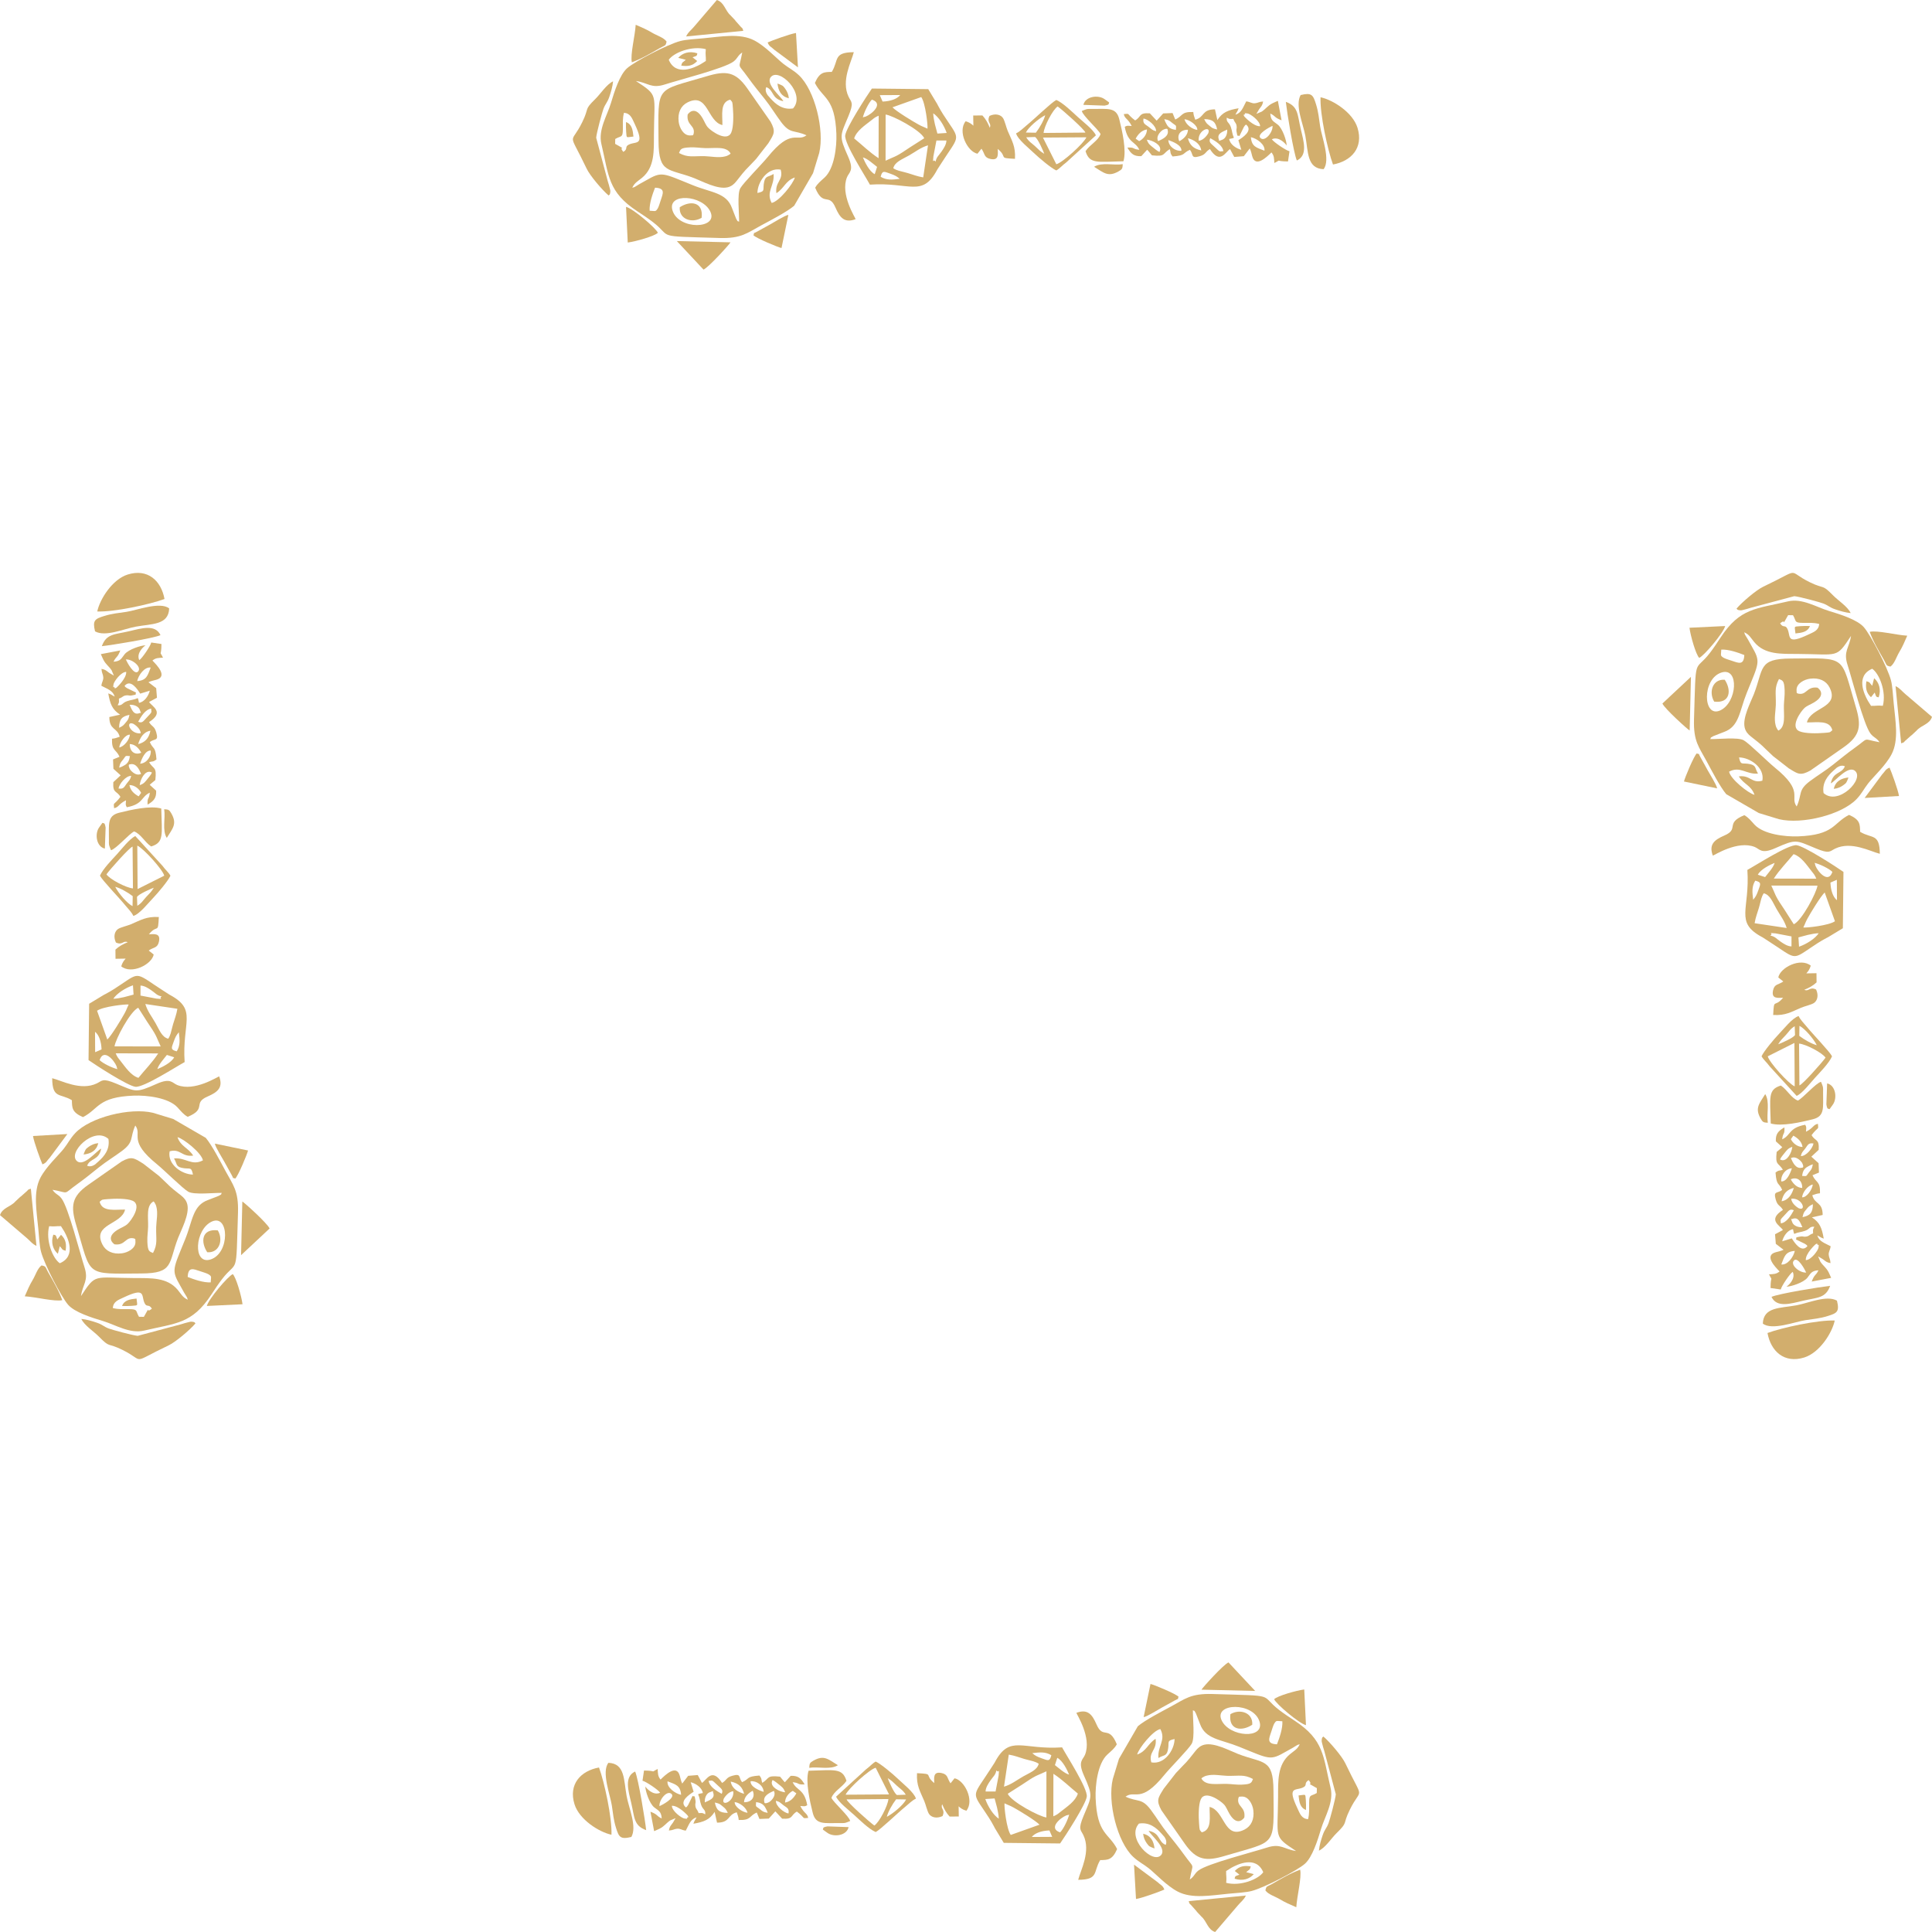 <?xml version="1.0" encoding="UTF-8"?>
<!DOCTYPE svg PUBLIC "-//W3C//DTD SVG 1.1//EN" "http://www.w3.org/Graphics/SVG/1.1/DTD/svg11.dtd">
<!-- Creator: CorelDRAW 2020 (64-Bit) -->
<svg xmlns="http://www.w3.org/2000/svg" xml:space="preserve" width="9.037in" height="9.037in" version="1.1" style="shape-rendering:geometricPrecision; text-rendering:geometricPrecision; image-rendering:optimizeQuality; fill-rule:evenodd; clip-rule:evenodd"
viewBox="0 0 903.697 903.696"
 xmlns:xlink="http://www.w3.org/1999/xlink"
 xmlns:xodm="http://www.corel.com/coreldraw/odm/2003">
 <defs>
  <style type="text/css">
   <![CDATA[
    .fil0 {fill:#D2AE6D}
   ]]>
  </style>
 </defs>
 <g id="Layer_x0020_1">
  <g id="_1783633235216">
   <path class="fil0" d="M852.976 370.946c-0.783,-4.882 2.012,-8.157 4.667,-10.517l1.582 -1.404c1.224,-0.839 2.607,-1.144 3.722,-0.581 -1.461,3.678 -5.449,2.298 -6.593,7.98 2.097,-0.971 7.983,-8.486 11.248,-5.916 4.824,3.797 -7.825,16.639 -14.626,10.438zm-30.658 -9.107c-1.473,-2.313 -0.706,-3.741 -3.629,-4.396 -3.852,-0.863 -4.41,0.886 -5.259,-3.159 5.088,0.042 12.066,4.674 10.92,10.874 -5,1.452 -5.621,-2.755 -11.022,-1.996 2.423,3.812 5.745,4.12 7.352,8.619 -2.833,-0.657 -11.273,-7.396 -11.903,-10.837 5.257,-2.781 8.028,1.427 13.541,0.894zm-17.05 -47.281c8.369,-2.587 7.325,14.138 -0.668,17.756 -8.123,3.677 -8.582,-14.896 0.668,-17.756zm68.35 13.101c-1.488,-2.716 -5.854,-11.476 2.109,-14.85 3.38,2.327 6.676,10.766 4.978,17.331 -2.939,-0.278 -3.028,0.105 -5.521,0.025l-1.567 -2.506zm-68.489 -23.789c3.302,-0.233 7.939,1.401 10.776,2.524 -0.21,4.903 -2.646,3.748 -5.717,2.722 -0.825,-0.275 -3.213,-0.993 -3.87,-1.393 -1.881,-1.143 -1.259,-1.167 -1.189,-3.854zm-5.178 41.84c0.898,-1.357 -0.756,-0.031 1.47,-1.391l4.933 -1.92c7.24,-2.56 7.216,-9.686 10.687,-18.279 5.782,-14.315 6.613,-14.404 2.291,-21.898 -0.692,-1.2 -1.136,-2.05 -1.752,-3.146 -0.289,-0.514 -0.705,-1.113 -0.91,-1.481 -0.795,-1.427 -0.205,-0.097 -0.808,-1.848 2.338,1.041 3,2.528 4.667,4.562 4.921,6.005 12.823,5.527 19.868,5.565 19.829,0.107 18.301,2.343 25.413,-8.423 -0.797,5.698 -3.707,7.128 -1.614,13.576 2.063,6.357 7.537,27.943 10.713,32.072 1.595,2.073 2.656,1.781 4.248,4.078 -8.464,-1.489 -4.331,-2.55 -11.765,2.76 -3.386,2.418 -6.706,5.126 -10.028,7.781 -3.46,2.765 -7.197,4.996 -10.707,7.615 -5.806,4.331 -3.581,5.99 -6.248,11.904 -3.402,-4.545 3.655,-6.951 -10.244,-18.209 -3.162,-2.561 -11.916,-11.236 -14.509,-12.748 -2.711,-1.58 -12.03,-0.468 -15.702,-0.572zm43.261 -54.363c2.815,0.033 4.938,-0.21 7.736,0.521 -0.308,3.084 -2.538,3.743 -5.153,4.98 -10.291,4.869 -8.169,0.883 -9.62,-2.463 -1.105,-2.547 -2.012,-0.32 -3.527,-2.825 3.484,-2.768 0.02,2.674 3.758,-3.825l2.28 0.04c1.675,2.814 0.38,3.524 4.526,3.573zm-6.89 -10.044c-14.803,3.531 -22.377,2.963 -31.492,16.867 -1.489,2.271 -3.293,4.989 -4.914,7.105 -7.518,9.811 -6.593,0.013 -7.541,31.291 -0.309,10.196 2.356,12.917 5.85,19.402 2.344,4.35 6.317,12.053 9.228,15.504l15.237 8.825 9.429 2.88c10.715,2.572 29.419,-2.063 36.387,-9.492 2.44,-2.601 3.319,-4.704 5.356,-7.284 2.575,-3.261 8.202,-8.367 10.935,-13.599 3.485,-6.674 1.754,-15.639 0.998,-23.719 -0.337,-3.599 -0.573,-8.136 -1.279,-10.833 -1.586,-6.056 -9.557,-21.316 -12.71,-24.896 -3.086,-3.504 -10.928,-5.97 -16.406,-7.617 -5.718,-1.719 -12.432,-6.021 -19.078,-4.435z"/>
   <path class="fil0" d="M831.849 341.748c-0.411,-0.524 -0.378,-0.357 -0.766,-1.129 -0.302,-0.602 -0.286,-0.474 -0.528,-1.374 -0.817,-3.042 0.019,-6.731 0.086,-9.49 0.142,-5.816 -0.807,-7.792 1.483,-12.145 1.701,0.711 2.454,0.685 2.641,5.176 0.109,2.602 -0.271,4.649 -0.343,7.011 -0.141,4.605 1.031,10.07 -2.573,11.95zm8.944 -17.388c-0.305,-0.75 -0.369,0.964 -0.452,-1.553 -0.102,-3.122 3.629,-5.015 6.394,-5.357 4.234,-0.524 7.476,0.994 9.057,4.133 4.88,9.694 -8.973,9.145 -10.597,16.324 4.607,0.087 10.715,-1.242 11.887,3.659 -1.397,1.167 -0.757,0.985 -4.122,1.264 -2.9,0.241 -8.65,0.359 -11.271,-0.785 -4.6,-2.009 0.709,-9.379 2.351,-10.867 1.274,-1.154 2.634,-1.519 4.473,-2.617 6.025,-3.598 2.169,-6.602 1.572,-6.913 -5.222,-0.67 -4.967,3.92 -9.292,2.711zm-24.718 15.957c0.461,1.944 1.667,3.2 2.876,4.148 6.576,5.153 4.072,3.305 10.4,9.207l7.393 5.753c0.119,0.072 0.269,0.155 0.385,0.227 3.889,2.399 5.062,3.294 9.676,0.76l15.611 -10.911c7.822,-5.495 8.302,-9.963 5.624,-18.906 -7.276,-24.296 -3.713,-22.719 -30.493,-22.57 -15.245,0.085 -12.55,4.735 -17.162,16.637 -1.453,3.75 -5.411,11.013 -4.31,15.654z"/>
   <path class="fil0" d="M844.841 595.225c-2.958,0.281 -7.629,-3.555 -5.737,-5.619 1.797,-1.96 5.125,4.219 5.737,5.619zm-11.633 -3.778c1.465,-3.669 1.8,-5.983 6.317,-6.339 -0.604,2.929 -3.52,6.77 -6.317,6.339zm11.446 -2.025c-0.155,-3.156 4.563,-7.411 4.593,-7.425 1.83,-0.84 0.19,-0.167 0.898,0.093 0.661,1.166 0.731,-1.461 0.496,1.348 -0.113,1.343 -3.466,5.967 -5.987,5.984zm3.426 -12.508c-2.139,0.756 -1.714,1.387 -3.699,1.549 -0.915,0.074 -1.035,-0.274 -2.224,-0.076 -3.19,0.533 -1.348,0.447 -2.137,1.337l4.248 2.083c0.973,0.604 0.717,0.504 1.172,1.045 -2.826,3.489 -6.161,-1.755 -7.322,-3.599l-4.486 1.374c0.606,-2.447 2.521,-5.283 5.056,-5.677l0.263 1.262c0.014,0.064 0.046,0.268 0.061,0.328l0.246 0.616c1.969,-0.88 2.89,-0.713 4.901,-1.391 2.621,-0.884 2.083,-2.162 4.499,-1.954 -0.686,1.544 -0.659,0.827 -0.577,3.102zm-9.606 -6.797c2.73,-1.007 3.526,1.582 4.606,3.909 -2.222,0.151 -4.133,-0.818 -4.696,-2.187 -1.145,-2.783 -0.222,-1.205 0.09,-1.722zm4.667 -0.789c0.498,-2.178 0.581,-2.167 1.646,-3.482 1.141,-1.411 1.351,-1.689 3.193,-2.583 -0.011,4.127 -1.48,5.383 -4.839,6.065zm-10.155 2.902c-0.017,-2.024 -0.865,-1.086 2.261,-4.391 1.405,-1.485 1.963,-2.574 3.822,-1.731 -1.331,2.439 -3.365,5.783 -6.082,6.122zm4.893 -11.524c4.943,-0.619 7.394,5.979 3.475,4.446 -0.173,-0.067 -3.387,-2.003 -3.475,-4.446zm-4.543 1.194c0.763,-3.699 2.613,-5.488 5.719,-6.255 -0.73,2.65 -2.354,5.721 -5.719,6.255zm9.597 -1.855c0.186,-2.304 2.657,-5.546 5.002,-5.981 -0.286,2.455 -2.884,6.144 -5.002,5.981zm-5.303 -8.425c2.789,-1.256 5.427,0.332 5.371,4.053 -2.583,-0.087 -4.276,-2.061 -5.371,-4.053zm-4.431 0.993c-0.357,-2.617 1.826,-5.963 4.962,-6.131 -0.796,2.424 -2.418,6.281 -4.962,6.131zm9.741 -2.584c0.247,-1.862 0.778,-3.061 2.037,-3.98l0.751 -0.452c0.961,-0.544 1.132,-0.605 2.236,-0.994 -0.437,2.275 -0.661,2.322 -1.887,3.858 -1.415,1.772 -0.633,1.772 -3.137,1.567zm-5.237 -8.339c2.715,-1.284 5.106,1.971 5.233,2.234 1.258,2.598 -0.102,2.212 -0.131,2.275 -2.675,0.632 -4.102,-2.083 -5.102,-4.509zm-4.379 0.934c-0.084,-0.408 -2.074,0.893 1.455,-3.357 0.962,-1.159 1.5,-2.139 3.58,-2.827 -0.298,2.843 -2.482,6.889 -5.035,6.185zm9.009 -1.859c0.444,-1.805 0.835,-1.954 2.063,-3.525 1.174,-1.503 1.371,-2.811 3.867,-2.363 -0.309,2.052 -3.354,5.987 -5.931,5.889zm-4.648 -7.919l1.159 -1.642c1.93,1.087 3.883,2.619 4.309,5.295 -2.576,-0.022 -4.646,-1.939 -5.469,-3.653zm7.068 -3.479c0.137,-2.032 0.318,-2.056 -0.368,-3.255 -7.742,1.398 -6.686,4.994 -10.764,6.814 0.391,-3.548 1.243,-1.862 1.043,-5.588 -3.011,1.732 -4.163,3.149 -4.005,6.524l3.012 2.734c-0.104,0.108 -0.267,0.114 -0.32,0.314l-2.314 1.91c-0.691,6.482 0.701,4.787 2.91,8.312 -1.687,0.671 -1.68,-0.04 -3.438,1.341 0.48,6.505 1.561,4.463 3.115,8.126 -2.259,1.778 -4.214,0.254 -3.026,4.478 0.879,3.125 1.963,2.499 3.379,4.858 -7.426,4.758 -1.356,7.252 -0.016,9.416l-3.68 1.977 0.359 4.479 3.626 2.779c-1.328,0.638 -2.422,0.808 -3.66,1.148 -5.525,1.518 -0.357,6.807 1.8,8.994 -1.592,1.287 -2.737,1.213 -4.958,1.348 1.922,3.85 0.787,-0.202 0.726,6.386l4.783 0.704c0.265,-1.498 4.293,-7.486 5.603,-8.254 1.537,3.348 -2.234,6.512 -2.937,6.933 2.055,-0.006 7.858,-1.835 9.757,-4.137 1.507,-1.827 1.693,-3.3 5.215,-3.531 -1.253,2.652 -1.837,1.696 -3.161,5.277l9.094 -1.727c-0.398,-0.877 -0.722,-1.707 -1.144,-2.541 -1.185,-2.342 -2.558,-3.012 -3.889,-5.009l-1.061 -2.5 2.192 1.296c1.449,1.055 1.734,1.529 3.599,1.856 -0.112,-2.055 -0.667,-2.246 -0.823,-3.769 -0.169,-1.643 0.637,-2.122 0.883,-4.135 -2.819,-1.519 -5.322,-2.152 -6.245,-5.055 1.651,0.785 1.15,0.828 3.019,1.496 -0.861,-4.942 -1.813,-7.522 -5.525,-9.943l5.022 -1.118c-0.026,-6.27 -3.654,-4.736 -4.848,-9.223 1.456,-0.513 2.161,-0.793 3.595,-0.921 0.218,-5.883 -1.896,-4.783 -3.505,-8.438l3.025 -1.25 -0.175 -4.383 -3.389 -3.051 3.435 -3.196c0.347,-5.379 -1.557,-3.807 -3.32,-6.873 1.03,-1.305 0.88,-1.175 1.863,-2.194 1.346,-1.394 1.331,-0.614 1.101,-3.112 -2.281,0.431 -1.964,1.892 -5.587,3.702z"/>
   <path class="fil0" d="M841.504 442.822l-0.279 -4.354 4.362 -1.162c1.883,-0.4 3.33,-0.726 5.107,-0.786 -1.591,2.456 -5.552,5.039 -9.191,6.302zm-3.524 -4.806l-0.004 4.669c-1.821,-0.015 -3.717,-1.278 -5.094,-2.228 -2.002,-1.381 -2.519,-2.368 -4.783,-2.835 1.912,-1.583 -2.478,-1.296 2.475,-1.023l7.406 1.417zm5.527 -4.184c1.076,-2.225 0.844,-2.148 1.925,-4.145 1.422,-2.627 6.187,-10.456 8.071,-12.232l4.795 13.458c-2.774,1.995 -13.326,3.136 -14.791,2.919zm-18.496 -16c2.974,0.761 4.091,4.024 5.935,7.292 1.774,3.141 3.696,5.37 4.781,8.95l-15.001 -2.238c0.491,-2.929 1.235,-4.55 1.993,-7.147 0.317,-1.085 0.235,-0.85 0.393,-1.442 0.583,-2.181 0.793,-3.777 1.899,-5.415zm31.181 -5.004l3.002 -1.303 0.054 9.557c-1.889,-1.485 -2.929,-4.67 -3.056,-8.254zm-27.661 1.402l21.591 0.02c-0.369,3.19 -7.258,16.324 -11.076,18.074 -1.714,-2.563 -3.572,-5.726 -5.588,-8.683 -3.302,-4.84 -3.111,-5.647 -4.927,-9.411zm-8.487 6.622c-0.424,-3.57 -0.717,-6.178 0.978,-8.919 3.038,0.741 2.479,1.577 1.496,4.347 -0.877,2.469 -1.27,3.17 -2.474,4.571zm18.911 -21.325c3.601,1.142 6.061,4.993 8.52,8.099 0.952,1.202 1.438,1.707 2.104,3.374l-19.881 -0.042c2.744,-4.221 6.22,-7.677 9.256,-11.431zm9.78 4.061c2.525,0.603 6.883,2.719 8.368,4.239 -1.871,5.683 -6.786,-0.027 -7.937,-2.898 -0.078,-0.193 -0.245,-1.304 -0.431,-1.341zm-23.1 6.664l-3.405 -1.098c1.294,-2.528 5.657,-4.638 7.854,-5.535 -0.528,2.087 -2.997,4.739 -4.45,6.633zm-8.3 -3.35c1.272,18.57 -6.077,24.42 6.764,31.352 0.119,0.064 0.269,0.141 0.385,0.205l2.812 1.821c12.672,8.126 10.82,9.017 19.43,3.181 1.997,-1.354 4.723,-3.208 7.591,-4.7 0.155,-0.08 0.604,-0.302 0.761,-0.387l6.928 -4.193 0.281 -26.352c-3.082,-2.169 -18.277,-12.054 -21.922,-12.479 -3.839,-0.448 -19.011,9.391 -23.03,11.552z"/>
   <path class="fil0" d="M815.893 381.305c-9.176,3.771 -2.137,6.406 -9.276,9.488 -4.814,2.078 -7.363,4.222 -5.436,9.424 0.641,-0.084 11.541,-7.288 19.615,-4.035 2.369,0.954 3.023,3.471 9.596,0.548 9.876,-4.391 9.62,-3.771 18.919,0.094 6.552,2.723 6.463,1.387 9.085,0.123 7.548,-3.639 16.465,1.33 20.894,2.42 -0.086,-9.754 -3.683,-6.916 -9.219,-10.293 -0.091,-3.442 0.091,-5.639 -5.17,-7.912 -7.52,3.807 -6.784,9.412 -23.853,10.054 -5.939,0.223 -16.173,-0.933 -20.371,-5.499 -1.752,-1.905 -2.789,-3.311 -4.783,-4.412z"/>
   <path class="fil0" d="M812.253 284.683c0.537,0.407 0.091,0.563 1.384,0.754 0.933,0.137 1.183,-0.033 2.017,-0.219 1.064,-0.239 2.276,-0.624 3.313,-0.94l20.303 -5.413c2.07,0.122 11.988,2.8 13.604,3.428 2.467,0.957 2.716,1.753 5.542,2.719 2.156,0.737 4.76,1.53 7.238,1.756 -1.381,-3.046 -5.846,-5.847 -8.196,-8.248 -5.445,-5.564 -3.766,-2.676 -10.896,-6.17 -11.393,-5.583 -3.174,-6.778 -21.815,2.085 -3.196,1.52 -9.91,7.203 -12.493,10.25z"/>
   <path class="fil0" d="M826.749 623.512c1.549,8.504 7.799,14.396 17.228,11.445 7.133,-2.233 12.996,-11.456 14.229,-17.273 -7.841,-0.342 -24.688,3.323 -31.457,5.828z"/>
   <path class="fil0" d="M831.802 457.209l2.341 1.875c-2.236,1.6 -4.085,1.077 -4.766,4.038 -0.975,4.239 2.189,3.614 4.668,3.58 -4.144,4.975 -4.226,-0.233 -4.643,8.059 5.854,0.326 8.4,-1.433 13.067,-3.402 1.644,-0.694 4.817,-1.408 5.996,-2.198 1.558,-1.044 2.34,-3.48 1.017,-6.325 -3.117,-1.45 -3.285,1.102 -5.526,0.143 2.256,-0.926 4.111,-1.919 5.749,-3.469l-0.041 -4.288 -4.744 0.076c0.988,-1.117 1.527,-1.862 2.07,-3.616 -4.826,-3.908 -14.297,0.878 -15.187,5.528z"/>
   <path class="fil0" d="M840.966 514.793c-3.143,-1.154 -4.956,-5.048 -7.978,-7.033 -6.092,1.888 -5.031,5.43 -4.722,17.74 5.037,1.511 14.284,-0.602 19.709,-1.967 5.756,-1.448 4.693,-5.531 4.772,-12.588 0.03,-2.733 0.101,-2.249 -0.954,-4.92 -2.248,0.417 -8.511,7.66 -10.828,8.768z"/>
   <path class="fil0" d="M841.51 488.143c3.053,0.225 10.854,4.242 12.389,6.572 -1.615,2.297 -10.819,12.64 -12.218,12.985l-0.171 -19.557zm-2.171 -0.308l0.135 20.321c-2.918,-1.257 -12.001,-11.363 -12.599,-14.066l12.465 -6.255zm2.36 -7.984c2.416,1.141 6.572,5.994 8.115,9.043 -2.237,-0.546 -5.844,-2.55 -8.193,-4.371l0.078 -4.672zm-9.952 8.598c1.3,-2.074 1.641,-2.252 3.567,-4.308 1.626,-1.735 1.913,-2.717 4.161,-4.129l0.146 4.077c-0.402,1.271 -7.224,4.216 -7.874,4.36zm-7.775 5.641c1.04,1.795 2.272,2.613 3.712,4.605l12.711 13.911c2.61,-1.123 6.493,-6.17 8.572,-8.459 2.302,-2.535 6.638,-6.924 7.971,-10.056 -1.103,-2.211 -8.822,-10.154 -11.865,-13.887 -1.316,-1.615 -2.991,-3.217 -3.75,-4.934 -2.931,0.812 -7.135,6.234 -9.562,8.741 -1.722,1.779 -6.741,7.678 -7.79,10.081z"/>
   <path class="fil0" d="M824.563 619.109c4.247,3.358 15.173,-0.887 19.995,-1.608 3.898,-0.582 6.678,-0.787 10.357,-1.925 4.381,-1.356 5.592,-2.031 4.324,-7.201 -4.835,-2.71 -13.311,1.142 -19.057,2.203 -7.546,1.393 -15.304,0.685 -15.62,8.531z"/>
   <path class="fil0" d="M889.262 347.667c1.49,-0.448 0.976,-0.241 1.854,-1.12l2.8 -2.487c0.099,-0.07 0.244,-0.162 0.344,-0.234l2.193 -2.062c2.308,-2.654 6.078,-2.891 7.244,-6.448l-12.487 -10.678c-1.377,-1.107 -2.655,-2.894 -4.565,-3.7l2.617 26.73z"/>
   <path class="fil0" d="M777.6 329.065c0.948,2.351 11.943,12.271 12.747,12.624l0.594 -25.1 -13.342 12.476z"/>
   <path class="fil0" d="M884.275 311.791c1.9,-1.385 2.735,-4.467 4.185,-6.894 0.512,-0.858 1.3,-2.226 1.871,-3.526l1.783 -4.024c-5.157,-0.302 -13.971,-2.603 -17.559,-1.802 1.802,4.874 4.206,8.814 6.658,13.115 1.369,2.4 0.823,2.719 3.061,3.131z"/>
   <path class="fil0" d="M790.256 293.629c0.448,3.627 2.972,12.544 4.552,14.086 2.196,-0.871 11.364,-11.682 12.133,-14.886l-16.685 0.8z"/>
   <path class="fil0" d="M787.676 365.55l15.514 3.212c-0.241,-1.659 -3.536,-6.821 -4.415,-8.456l-3.45 -6.23c-1.322,-2.433 0.174,-0.865 -1.656,-1.669 -1.391,1.285 -5.606,11.425 -5.993,13.142z"/>
   <path class="fil0" d="M828.624 606.607c2.453,5.236 8.937,3.182 14.584,1.854 6.933,-1.63 10.725,-1.115 12.853,-7.015 -4.75,0.514 -23.835,3.609 -27.437,5.16z"/>
   <path class="fil0" d="M872.187 373.247l16.071 -0.919c-0.416,-2.834 -3.583,-11.43 -4.414,-13.261 -1.976,0.746 -1.962,1.614 -3.491,3.195l-8.165 10.985z"/>
   <path class="fil0" d="M801.814 328.184c7.526,0.932 8.183,-5.326 4.941,-10.232 -5.66,-0.419 -7.615,5.731 -4.941,10.232z"/>
   <path class="fil0" d="M826.902 525.172c-0.673,-4.217 1.042,-9.829 -1.216,-13.407 -2.723,4.448 -4.97,6.477 -2.148,11.436 0.978,1.719 1.315,1.866 3.365,1.972z"/>
   <path class="fil0" d="M873.012 318.643c-0.449,2.979 -0.172,5.339 2.146,7.479l1.732 -2.184c0.728,1.761 0.322,2.009 1.88,2.237 1.242,-3.815 0.089,-7.038 -2.148,-8.935l-0.894 3.546c-1.539,-1.627 -0.744,-1.57 -2.716,-2.143z"/>
   <path class="fil0" d="M855.78 518.828l1.59 -2.226c2.073,-2.962 1.286,-8.954 -2.727,-9.843l-0.352 9.828c0.457,2.752 0.872,1.785 1.489,2.241z"/>
   <path class="fil0" d="M839.829 296.297c3.116,-0.324 5.75,-0.711 6.775,-3.472 -1.479,-0.048 -3.063,-0.06 -4.536,0.062 -3.329,0.275 -2.535,-0.104 -2.239,3.411z"/>
   <path class="fil0" d="M857.724 368.98c1.879,-0.156 3.213,-0.826 4.414,-1.657 1.635,-1.131 1.615,-1.374 2.483,-3.66 -3.444,0.411 -6.002,1.706 -6.898,5.317z"/>
  </g>
  <g id="_1783614567168">
   <path class="fil0" d="M370.947 50.721c-4.882,0.783 -8.157,-2.012 -10.517,-4.667l-1.404 -1.582c-0.839,-1.224 -1.144,-2.607 -0.581,-3.722 3.678,1.461 2.298,5.449 7.98,6.593 -0.971,-2.097 -8.486,-7.983 -5.916,-11.248 3.797,-4.824 16.639,7.825 10.438,14.626zm-9.107 30.658c-2.313,1.473 -3.741,0.706 -4.396,3.629 -0.863,3.852 0.886,4.41 -3.159,5.259 0.042,-5.088 4.674,-12.066 10.874,-10.92 1.452,5 -2.755,5.621 -1.996,11.022 3.812,-2.423 4.12,-5.745 8.619,-7.352 -0.657,2.833 -7.396,11.273 -10.837,11.903 -2.781,-5.257 1.427,-8.028 0.894,-13.541zm-47.281 17.05c-2.587,-8.369 14.138,-7.325 17.756,0.668 3.677,8.123 -14.896,8.582 -17.756,-0.668zm13.101 -68.35c-2.716,1.488 -11.476,5.854 -14.85,-2.109 2.327,-3.38 10.766,-6.676 17.331,-4.978 -0.278,2.939 0.105,3.028 0.025,5.521l-2.506 1.567zm-23.789 68.489c-0.233,-3.302 1.401,-7.939 2.524,-10.776 4.903,0.21 3.748,2.646 2.722,5.717 -0.275,0.825 -0.993,3.213 -1.393,3.87 -1.143,1.881 -1.167,1.259 -3.854,1.189zm41.84 5.178c-1.357,-0.898 -0.031,0.756 -1.391,-1.47l-1.92 -4.933c-2.56,-7.24 -9.686,-7.216 -18.279,-10.687 -14.315,-5.782 -14.404,-6.613 -21.898,-2.291 -1.2,0.692 -2.05,1.136 -3.146,1.752 -0.514,0.289 -1.113,0.705 -1.481,0.91 -1.427,0.795 -0.097,0.205 -1.848,0.808 1.041,-2.338 2.528,-3 4.562,-4.667 6.005,-4.921 5.527,-12.823 5.565,-19.868 0.107,-19.829 2.343,-18.301 -8.423,-25.413 5.698,0.797 7.128,3.707 13.576,1.614 6.357,-2.063 27.943,-7.537 32.072,-10.713 2.073,-1.595 1.781,-2.656 4.078,-4.248 -1.489,8.464 -2.55,4.331 2.76,11.765 2.418,3.386 5.126,6.706 7.781,10.028 2.765,3.46 4.996,7.197 7.615,10.707 4.331,5.806 5.99,3.581 11.904,6.248 -4.545,3.402 -6.951,-3.655 -18.209,10.244 -2.561,3.162 -11.236,11.916 -12.748,14.509 -1.58,2.711 -0.468,12.03 -0.572,15.702zm-54.363 -43.261c0.033,-2.815 -0.21,-4.938 0.521,-7.736 3.084,0.308 3.743,2.538 4.98,5.153 4.869,10.291 0.883,8.169 -2.463,9.62 -2.547,1.105 -0.32,2.012 -2.825,3.527 -2.768,-3.484 2.674,-0.02 -3.825,-3.758l0.04 -2.28c2.814,-1.675 3.524,-0.38 3.573,-4.526zm-10.044 6.89c3.531,14.803 2.963,22.377 16.867,31.492 2.271,1.489 4.989,3.293 7.105,4.914 9.811,7.518 0.013,6.593 31.291,7.541 10.196,0.309 12.917,-2.356 19.402,-5.85 4.35,-2.344 12.053,-6.317 15.504,-9.228l8.825 -15.237 2.88 -9.429c2.572,-10.715 -2.063,-29.419 -9.492,-36.387 -2.601,-2.44 -4.704,-3.319 -7.284,-5.356 -3.261,-2.575 -8.367,-8.202 -13.599,-10.935 -6.674,-3.485 -15.639,-1.754 -23.719,-0.998 -3.599,0.337 -8.136,0.573 -10.833,1.279 -6.056,1.586 -21.316,9.557 -24.896,12.71 -3.504,3.086 -5.97,10.928 -7.617,16.406 -1.719,5.718 -6.021,12.432 -4.435,19.078z"/>
   <path class="fil0" d="M341.748 71.848c-0.524,0.411 -0.357,0.378 -1.129,0.766 -0.602,0.302 -0.474,0.286 -1.374,0.528 -3.042,0.817 -6.731,-0.019 -9.49,-0.086 -5.816,-0.142 -7.792,0.807 -12.145,-1.483 0.711,-1.701 0.685,-2.454 5.176,-2.641 2.602,-0.109 4.649,0.271 7.011,0.343 4.605,0.141 10.07,-1.031 11.95,2.573zm-17.388 -8.944c-0.75,0.305 0.964,0.369 -1.553,0.452 -3.122,0.102 -5.015,-3.629 -5.357,-6.394 -0.524,-4.234 0.994,-7.476 4.133,-9.057 9.694,-4.88 9.145,8.973 16.324,10.597 0.087,-4.607 -1.242,-10.715 3.659,-11.887 1.167,1.397 0.985,0.757 1.264,4.122 0.241,2.9 0.359,8.65 -0.785,11.271 -2.009,4.6 -9.379,-0.709 -10.867,-2.351 -1.154,-1.274 -1.519,-2.634 -2.617,-4.473 -3.598,-6.025 -6.602,-2.169 -6.913,-1.572 -0.67,5.222 3.92,4.967 2.711,9.292zm15.957 24.718c1.944,-0.461 3.2,-1.667 4.148,-2.876 5.153,-6.576 3.305,-4.072 9.207,-10.4l5.753 -7.393c0.072,-0.119 0.155,-0.269 0.227,-0.385 2.399,-3.889 3.294,-5.062 0.76,-9.676l-10.911 -15.611c-5.495,-7.822 -9.963,-8.302 -18.906,-5.624 -24.296,7.276 -22.719,3.713 -22.57,30.493 0.085,15.245 4.735,12.55 16.637,17.162 3.75,1.453 11.013,5.411 15.654,4.31z"/>
   <path class="fil0" d="M595.226 58.856c0.281,2.958 -3.555,7.629 -5.619,5.737 -1.96,-1.797 4.219,-5.125 5.619,-5.737zm-3.778 11.633c-3.669,-1.465 -5.983,-1.8 -6.339,-6.317 2.929,0.604 6.77,3.52 6.339,6.317zm-2.025 -11.446c-3.156,0.155 -7.411,-4.563 -7.425,-4.593 -0.84,-1.83 -0.167,-0.19 0.093,-0.898 1.166,-0.661 -1.461,-0.731 1.348,-0.496 1.343,0.113 5.967,3.466 5.984,5.987zm-12.508 -3.426c0.756,2.139 1.387,1.714 1.549,3.699 0.074,0.915 -0.274,1.035 -0.076,2.224 0.533,3.19 0.447,1.348 1.337,2.137l2.083 -4.248c0.604,-0.973 0.504,-0.717 1.045,-1.172 3.489,2.826 -1.755,6.161 -3.599,7.322l1.374 4.486c-2.447,-0.606 -5.283,-2.521 -5.677,-5.056l1.262 -0.263c0.064,-0.014 0.268,-0.046 0.328,-0.061l0.616 -0.246c-0.88,-1.969 -0.713,-2.89 -1.391,-4.901 -0.884,-2.621 -2.162,-2.083 -1.954,-4.499 1.544,0.686 0.827,0.659 3.102,0.577zm-6.797 9.606c-1.007,-2.73 1.582,-3.526 3.909,-4.606 0.151,2.222 -0.818,4.133 -2.187,4.696 -2.783,1.145 -1.205,0.222 -1.722,-0.09zm-0.789 -4.667c-2.178,-0.498 -2.167,-0.581 -3.482,-1.646 -1.411,-1.141 -1.689,-1.351 -2.583,-3.193 4.127,0.011 5.383,1.48 6.065,4.839zm2.902 10.155c-2.024,0.017 -1.086,0.865 -4.391,-2.261 -1.485,-1.405 -2.574,-1.963 -1.731,-3.822 2.439,1.331 5.783,3.365 6.122,6.082zm-11.524 -4.893c-0.619,-4.943 5.979,-7.394 4.446,-3.475 -0.067,0.173 -2.003,3.387 -4.446,3.475zm1.194 4.543c-3.699,-0.763 -5.488,-2.613 -6.255,-5.719 2.65,0.73 5.721,2.354 6.255,5.719zm-1.855 -9.597c-2.304,-0.186 -5.546,-2.657 -5.981,-5.002 2.455,0.286 6.144,2.884 5.981,5.002zm-8.425 5.303c-1.256,-2.789 0.332,-5.427 4.053,-5.371 -0.087,2.583 -2.061,4.276 -4.053,5.371zm0.993 4.431c-2.617,0.357 -5.963,-1.826 -6.131,-4.962 2.424,0.796 6.281,2.418 6.131,4.962zm-2.584 -9.741c-1.862,-0.247 -3.061,-0.778 -3.98,-2.037l-0.452 -0.751c-0.544,-0.961 -0.605,-1.132 -0.994,-2.236 2.275,0.437 2.322,0.661 3.858,1.887 1.772,1.415 1.772,0.633 1.567,3.137zm-8.339 5.237c-1.284,-2.715 1.971,-5.106 2.234,-5.233 2.598,-1.258 2.212,0.102 2.275,0.131 0.632,2.675 -2.083,4.102 -4.509,5.102zm0.934 4.379c-0.408,0.084 0.893,2.074 -3.357,-1.455 -1.159,-0.962 -2.139,-1.5 -2.827,-3.58 2.843,0.298 6.889,2.482 6.185,5.035zm-1.859 -9.009c-1.805,-0.444 -1.954,-0.835 -3.525,-2.063 -1.503,-1.174 -2.811,-1.371 -2.363,-3.867 2.052,0.309 5.987,3.354 5.889,5.931zm-7.919 4.648l-1.642 -1.159c1.087,-1.93 2.619,-3.883 5.295,-4.309 -0.022,2.576 -1.939,4.646 -3.653,5.469zm-3.479 -7.068c-2.032,-0.137 -2.056,-0.318 -3.255,0.368 1.398,7.742 4.994,6.686 6.814,10.764 -3.548,-0.391 -1.862,-1.243 -5.588,-1.043 1.732,3.011 3.149,4.163 6.524,4.005l2.734 -3.012c0.108,0.104 0.114,0.267 0.314,0.32l1.91 2.314c6.482,0.691 4.787,-0.701 8.312,-2.91 0.671,1.687 -0.04,1.68 1.341,3.438 6.505,-0.48 4.463,-1.561 8.126,-3.115 1.778,2.259 0.254,4.214 4.478,3.026 3.125,-0.879 2.499,-1.963 4.858,-3.379 4.758,7.426 7.252,1.356 9.416,0.016l1.977 3.68 4.479 -0.359 2.779 -3.626c0.638,1.328 0.808,2.422 1.148,3.66 1.518,5.525 6.807,0.357 8.994,-1.8 1.287,1.592 1.213,2.737 1.348,4.958 3.85,-1.922 -0.202,-0.787 6.386,-0.726l0.704 -4.783c-1.498,-0.265 -7.486,-4.293 -8.254,-5.603 3.348,-1.537 6.512,2.234 6.933,2.937 -0.006,-2.055 -1.835,-7.858 -4.137,-9.757 -1.827,-1.507 -3.3,-1.693 -3.531,-5.215 2.652,1.253 1.696,1.837 5.277,3.161l-1.727 -9.094c-0.877,0.398 -1.707,0.722 -2.541,1.144 -2.342,1.185 -3.012,2.558 -5.009,3.889l-2.5 1.061 1.296 -2.192c1.055,-1.449 1.529,-1.734 1.856,-3.599 -2.055,0.112 -2.246,0.667 -3.769,0.823 -1.643,0.169 -2.122,-0.637 -4.135,-0.883 -1.519,2.819 -2.152,5.322 -5.055,6.245 0.785,-1.651 0.828,-1.15 1.496,-3.019 -4.942,0.861 -7.522,1.813 -9.943,5.525l-1.118 -5.022c-6.27,0.026 -4.736,3.654 -9.223,4.848 -0.513,-1.456 -0.793,-2.161 -0.921,-3.595 -5.883,-0.218 -4.783,1.896 -8.438,3.505l-1.25 -3.025 -4.383 0.175 -3.051 3.389 -3.196 -3.435c-5.379,-0.347 -3.807,1.557 -6.873,3.32 -1.305,-1.03 -1.175,-0.88 -2.194,-1.863 -1.394,-1.346 -0.614,-1.331 -3.112,-1.101 0.431,2.281 1.892,1.964 3.702,5.587z"/>
   <path class="fil0" d="M442.822 62.193l-4.354 0.279 -1.162 -4.362c-0.4,-1.883 -0.726,-3.33 -0.786,-5.107 2.456,1.591 5.039,5.552 6.302,9.191zm-4.806 3.524l4.669 0.004c-0.015,1.821 -1.278,3.717 -2.228,5.094 -1.381,2.002 -2.368,2.519 -2.835,4.783 -1.583,-1.912 -1.296,2.478 -1.023,-2.475l1.417 -7.406zm-4.184 -5.527c-2.225,-1.076 -2.148,-0.844 -4.145,-1.925 -2.627,-1.422 -10.456,-6.187 -12.232,-8.071l13.458 -4.795c1.995,2.774 3.136,13.326 2.919,14.791zm-16 18.496c0.761,-2.974 4.024,-4.091 7.292,-5.935 3.141,-1.774 5.37,-3.696 8.95,-4.781l-2.238 15.001c-2.929,-0.491 -4.55,-1.235 -7.147,-1.993 -1.085,-0.317 -0.85,-0.235 -1.442,-0.393 -2.181,-0.583 -3.777,-0.793 -5.415,-1.899zm-5.004 -31.181l-1.303 -3.002 9.557 -0.054c-1.485,1.889 -4.67,2.929 -8.254,3.056zm1.402 27.661l0.02 -21.591c3.19,0.369 16.324,7.258 18.074,11.076 -2.563,1.714 -5.726,3.572 -8.683,5.588 -4.84,3.302 -5.647,3.111 -9.411,4.927zm6.622 8.487c-3.57,0.424 -6.178,0.717 -8.919,-0.978 0.741,-3.038 1.577,-2.479 4.347,-1.496 2.469,0.877 3.17,1.27 4.571,2.474zm-21.325 -18.911c1.142,-3.601 4.993,-6.061 8.099,-8.52 1.202,-0.952 1.707,-1.438 3.374,-2.104l-0.042 19.881c-4.221,-2.744 -7.677,-6.22 -11.431,-9.256zm4.061 -9.78c0.603,-2.525 2.719,-6.883 4.239,-8.368 5.683,1.871 -0.027,6.786 -2.898,7.937 -0.193,0.078 -1.304,0.245 -1.341,0.431zm6.664 23.1l-1.098 3.405c-2.528,-1.294 -4.638,-5.657 -5.535,-7.854 2.087,0.528 4.739,2.997 6.633,4.45zm-3.35 8.3c18.57,-1.272 24.42,6.077 31.352,-6.764 0.064,-0.119 0.141,-0.269 0.205,-0.385l1.821 -2.812c8.126,-12.672 9.017,-10.82 3.181,-19.43 -1.354,-1.997 -3.208,-4.723 -4.7,-7.591 -0.08,-0.155 -0.302,-0.604 -0.387,-0.761l-4.193 -6.928 -26.352 -0.281c-2.169,3.082 -12.054,18.277 -12.479,21.922 -0.448,3.839 9.391,19.011 11.552,23.03z"/>
   <path class="fil0" d="M381.306 87.804c3.771,9.176 6.406,2.137 9.488,9.276 2.078,4.814 4.222,7.363 9.424,5.436 -0.084,-0.641 -7.288,-11.541 -4.035,-19.615 0.954,-2.369 3.471,-3.023 0.548,-9.596 -4.391,-9.876 -3.771,-9.62 0.094,-18.919 2.723,-6.552 1.387,-6.463 0.123,-9.085 -3.639,-7.548 1.33,-16.465 2.42,-20.894 -9.754,0.086 -6.916,3.683 -10.293,9.219 -3.442,0.091 -5.639,-0.091 -7.912,5.17 3.807,7.52 9.412,6.784 10.054,23.853 0.223,5.939 -0.933,16.173 -5.499,20.371 -1.905,1.752 -3.311,2.789 -4.412,4.783z"/>
   <path class="fil0" d="M284.684 91.444c0.407,-0.537 0.563,-0.091 0.754,-1.384 0.137,-0.933 -0.033,-1.183 -0.219,-2.017 -0.239,-1.064 -0.624,-2.276 -0.94,-3.313l-5.413 -20.303c0.122,-2.07 2.8,-11.988 3.428,-13.604 0.957,-2.467 1.753,-2.716 2.719,-5.542 0.737,-2.156 1.53,-4.76 1.756,-7.238 -3.046,1.381 -5.847,5.846 -8.248,8.196 -5.564,5.445 -2.676,3.766 -6.17,10.896 -5.583,11.393 -6.778,3.174 2.085,21.815 1.52,3.196 7.203,9.91 10.25,12.493z"/>
   <path class="fil0" d="M623.513 76.948c8.504,-1.549 14.396,-7.799 11.445,-17.228 -2.233,-7.133 -11.456,-12.996 -17.273,-14.229 -0.342,7.841 3.323,24.688 5.828,31.457z"/>
   <path class="fil0" d="M457.21 71.895l1.875 -2.341c1.6,2.236 1.077,4.085 4.038,4.766 4.239,0.975 3.614,-2.189 3.58,-4.668 4.975,4.144 -0.233,4.226 8.059,4.643 0.326,-5.854 -1.433,-8.4 -3.402,-13.067 -0.694,-1.644 -1.408,-4.817 -2.198,-5.996 -1.044,-1.558 -3.48,-2.34 -6.325,-1.017 -1.45,3.117 1.102,3.285 0.143,5.526 -0.926,-2.256 -1.919,-4.111 -3.469,-5.749l-4.288 0.041 0.076 4.744c-1.117,-0.988 -1.862,-1.527 -3.616,-2.07 -3.908,4.826 0.878,14.297 5.528,15.187z"/>
   <path class="fil0" d="M514.793 62.731c-1.154,3.143 -5.048,4.956 -7.033,7.978 1.888,6.092 5.43,5.031 17.74,4.722 1.511,-5.037 -0.602,-14.284 -1.967,-19.709 -1.448,-5.756 -5.531,-4.693 -12.588,-4.772 -2.733,-0.03 -2.249,-0.101 -4.92,0.954 0.417,2.248 7.66,8.511 8.768,10.828z"/>
   <path class="fil0" d="M488.144 62.187c0.225,-3.053 4.242,-10.854 6.572,-12.389 2.297,1.615 12.64,10.819 12.985,12.218l-19.557 0.171zm-0.308 2.171l20.321 -0.135c-1.257,2.918 -11.363,12.001 -14.066,12.599l-6.255 -12.465zm-7.984 -2.36c1.141,-2.416 5.994,-6.572 9.043,-8.115 -0.546,2.237 -2.55,5.844 -4.371,8.193l-4.672 -0.078zm8.598 9.952c-2.074,-1.3 -2.252,-1.641 -4.308,-3.567 -1.735,-1.626 -2.717,-1.913 -4.129,-4.161l4.077 -0.146c1.271,0.402 4.216,7.224 4.36,7.874zm5.641 7.775c1.795,-1.04 2.613,-2.272 4.605,-3.712l13.911 -12.711c-1.123,-2.61 -6.17,-6.493 -8.459,-8.572 -2.535,-2.302 -6.924,-6.638 -10.056,-7.971 -2.211,1.103 -10.154,8.822 -13.887,11.865 -1.615,1.316 -3.217,2.991 -4.934,3.75 0.812,2.931 6.234,7.135 8.741,9.562 1.779,1.722 7.678,6.741 10.081,7.79z"/>
   <path class="fil0" d="M619.109 79.134c3.358,-4.247 -0.887,-15.173 -1.608,-19.995 -0.582,-3.898 -0.787,-6.678 -1.925,-10.357 -1.356,-4.381 -2.031,-5.592 -7.201,-4.324 -2.71,4.835 1.142,13.311 2.203,19.057 1.393,7.546 0.685,15.304 8.531,15.62z"/>
   <path class="fil0" d="M347.668 14.435c-0.448,-1.49 -0.241,-0.976 -1.12,-1.854l-2.487 -2.8c-0.07,-0.099 -0.162,-0.244 -0.234,-0.344l-2.062 -2.193c-2.654,-2.308 -2.891,-6.078 -6.448,-7.244l-10.678 12.487c-1.107,1.377 -2.894,2.655 -3.7,4.565l26.73 -2.617z"/>
   <path class="fil0" d="M329.065 126.097c2.351,-0.948 12.271,-11.943 12.624,-12.747l-25.1 -0.594 12.476 13.342z"/>
   <path class="fil0" d="M311.792 19.422c-1.385,-1.9 -4.467,-2.735 -6.894,-4.185 -0.858,-0.512 -2.226,-1.3 -3.526,-1.871l-4.024 -1.783c-0.302,5.157 -2.603,13.971 -1.802,17.559 4.874,-1.802 8.814,-4.206 13.115,-6.658 2.4,-1.369 2.719,-0.823 3.131,-3.061z"/>
   <path class="fil0" d="M293.63 113.441c3.627,-0.448 12.544,-2.972 14.086,-4.552 -0.871,-2.196 -11.682,-11.364 -14.886,-12.133l0.8 16.685z"/>
   <path class="fil0" d="M365.551 116.021l3.212 -15.514c-1.659,0.241 -6.821,3.536 -8.456,4.415l-6.23 3.45c-2.433,1.322 -0.865,-0.174 -1.669,1.656 1.285,1.391 11.425,5.606 13.142,5.993z"/>
   <path class="fil0" d="M606.607 75.073c5.236,-2.453 3.182,-8.937 1.854,-14.584 -1.63,-6.933 -1.115,-10.725 -7.015,-12.853 0.514,4.75 3.609,23.835 5.16,27.437z"/>
   <path class="fil0" d="M373.248 31.509l-0.919 -16.071c-2.834,0.416 -11.43,3.583 -13.261,4.414 0.746,1.976 1.614,1.962 3.195,3.491l10.985 8.165z"/>
   <path class="fil0" d="M328.185 101.883c0.932,-7.526 -5.326,-8.183 -10.232,-4.941 -0.419,5.66 5.731,7.615 10.232,4.941z"/>
   <path class="fil0" d="M525.173 76.795c-4.217,0.673 -9.829,-1.042 -13.407,1.216 4.448,2.723 6.477,4.97 11.436,2.148 1.719,-0.978 1.866,-1.315 1.972,-3.365z"/>
   <path class="fil0" d="M318.644 30.685c2.979,0.449 5.339,0.172 7.479,-2.146l-2.184 -1.732c1.761,-0.728 2.009,-0.322 2.237,-1.88 -3.815,-1.242 -7.038,-0.089 -8.935,2.148l3.546 0.894c-1.627,1.539 -1.57,0.744 -2.143,2.716z"/>
   <path class="fil0" d="M518.829 47.917l-2.226 -1.59c-2.962,-2.073 -8.954,-1.286 -9.843,2.727l9.828 0.352c2.752,-0.457 1.785,-0.872 2.241,-1.489z"/>
   <path class="fil0" d="M296.298 63.868c-0.324,-3.116 -0.711,-5.75 -3.472,-6.775 -0.048,1.479 -0.06,3.063 0.062,4.536 0.275,3.329 -0.104,2.535 3.411,2.239z"/>
   <path class="fil0" d="M368.98 45.973c-0.156,-1.879 -0.826,-3.213 -1.657,-4.414 -1.131,-1.635 -1.374,-1.615 -3.66,-2.483 0.411,3.444 1.706,6.002 5.317,6.898z"/>
  </g>
  <g id="_1783639732400">
   <path class="fil0" d="M50.721 532.75c0.783,4.882 -2.012,8.157 -4.667,10.517l-1.582 1.404c-1.224,0.839 -2.607,1.144 -3.722,0.581 1.461,-3.678 5.449,-2.298 6.593,-7.98 -2.097,0.971 -7.983,8.486 -11.248,5.916 -4.824,-3.797 7.825,-16.639 14.626,-10.438zm30.658 9.107c1.473,2.313 0.706,3.741 3.629,4.396 3.852,0.863 4.41,-0.886 5.259,3.159 -5.088,-0.042 -12.066,-4.674 -10.92,-10.874 5,-1.452 5.621,2.755 11.022,1.996 -2.423,-3.812 -5.745,-4.12 -7.352,-8.619 2.833,0.657 11.273,7.396 11.903,10.837 -5.257,2.781 -8.028,-1.427 -13.541,-0.894zm17.05 47.281c-8.369,2.587 -7.325,-14.138 0.668,-17.756 8.123,-3.677 8.582,14.896 -0.668,17.756zm-68.35 -13.101c1.488,2.716 5.854,11.476 -2.109,14.85 -3.38,-2.327 -6.676,-10.766 -4.978,-17.331 2.939,0.278 3.028,-0.105 5.521,-0.025l1.567 2.506zm68.489 23.789c-3.302,0.233 -7.939,-1.401 -10.776,-2.524 0.21,-4.903 2.646,-3.748 5.717,-2.722 0.825,0.275 3.213,0.993 3.87,1.393 1.881,1.143 1.259,1.167 1.189,3.854zm5.178 -41.84c-0.898,1.357 0.756,0.031 -1.47,1.391l-4.933 1.92c-7.24,2.56 -7.216,9.686 -10.687,18.279 -5.782,14.315 -6.613,14.404 -2.291,21.898 0.692,1.2 1.136,2.05 1.752,3.146 0.289,0.514 0.705,1.113 0.91,1.481 0.795,1.427 0.205,0.097 0.808,1.848 -2.338,-1.041 -3,-2.528 -4.667,-4.562 -4.921,-6.005 -12.823,-5.527 -19.868,-5.565 -19.829,-0.107 -18.301,-2.343 -25.413,8.423 0.797,-5.698 3.707,-7.128 1.614,-13.576 -2.063,-6.357 -7.537,-27.943 -10.713,-32.072 -1.595,-2.073 -2.656,-1.781 -4.248,-4.078 8.464,1.489 4.331,2.55 11.765,-2.76 3.386,-2.418 6.706,-5.126 10.028,-7.781 3.46,-2.765 7.197,-4.996 10.707,-7.615 5.806,-4.331 3.581,-5.99 6.248,-11.904 3.402,4.545 -3.655,6.951 10.244,18.209 3.162,2.561 11.916,11.236 14.509,12.748 2.711,1.58 12.03,0.468 15.702,0.572zm-43.261 54.363c-2.815,-0.033 -4.938,0.21 -7.736,-0.521 0.308,-3.084 2.538,-3.743 5.153,-4.98 10.291,-4.869 8.169,-0.883 9.62,2.463 1.105,2.547 2.012,0.32 3.527,2.825 -3.484,2.768 -0.02,-2.674 -3.758,3.825l-2.28 -0.04c-1.675,-2.814 -0.38,-3.524 -4.526,-3.573zm6.89 10.044c14.803,-3.531 22.377,-2.963 31.492,-16.867 1.489,-2.271 3.293,-4.989 4.914,-7.105 7.518,-9.811 6.593,-0.013 7.541,-31.291 0.309,-10.196 -2.356,-12.917 -5.85,-19.402 -2.344,-4.35 -6.317,-12.053 -9.228,-15.504l-15.237 -8.825 -9.429 -2.88c-10.715,-2.572 -29.419,2.063 -36.387,9.492 -2.44,2.601 -3.319,4.704 -5.356,7.284 -2.575,3.261 -8.202,8.367 -10.935,13.599 -3.485,6.674 -1.754,15.639 -0.998,23.719 0.337,3.599 0.573,8.136 1.279,10.833 1.586,6.056 9.557,21.316 12.71,24.896 3.086,3.504 10.928,5.97 16.406,7.617 5.718,1.719 12.432,6.021 19.078,4.435z"/>
   <path class="fil0" d="M71.848 561.948c0.411,0.524 0.378,0.357 0.766,1.129 0.302,0.602 0.286,0.474 0.528,1.374 0.817,3.042 -0.019,6.731 -0.086,9.49 -0.142,5.816 0.807,7.792 -1.483,12.145 -1.701,-0.711 -2.454,-0.685 -2.641,-5.176 -0.109,-2.602 0.271,-4.649 0.343,-7.011 0.141,-4.605 -1.031,-10.07 2.573,-11.95zm-8.944 17.388c0.305,0.75 0.369,-0.964 0.452,1.553 0.102,3.122 -3.629,5.015 -6.394,5.357 -4.234,0.524 -7.476,-0.994 -9.057,-4.133 -4.88,-9.694 8.973,-9.145 10.597,-16.324 -4.607,-0.087 -10.715,1.242 -11.887,-3.659 1.397,-1.167 0.757,-0.985 4.122,-1.264 2.9,-0.241 8.65,-0.359 11.271,0.785 4.6,2.009 -0.709,9.379 -2.351,10.867 -1.274,1.154 -2.634,1.519 -4.473,2.617 -6.025,3.598 -2.169,6.602 -1.572,6.913 5.222,0.67 4.967,-3.92 9.292,-2.711zm24.718 -15.957c-0.461,-1.944 -1.667,-3.2 -2.876,-4.148 -6.576,-5.153 -4.072,-3.305 -10.4,-9.207l-7.393 -5.753c-0.119,-0.072 -0.269,-0.155 -0.385,-0.227 -3.889,-2.399 -5.062,-3.294 -9.676,-0.76l-15.611 10.911c-7.822,5.495 -8.302,9.963 -5.624,18.906 7.276,24.296 3.713,22.719 30.493,22.57 15.245,-0.085 12.55,-4.735 17.162,-16.637 1.453,-3.75 5.411,-11.013 4.31,-15.654z"/>
   <path class="fil0" d="M58.856 308.471c2.958,-0.281 7.629,3.555 5.737,5.619 -1.797,1.96 -5.125,-4.219 -5.737,-5.619zm11.633 3.778c-1.465,3.669 -1.8,5.983 -6.317,6.339 0.604,-2.929 3.52,-6.77 6.317,-6.339zm-11.446 2.025c0.155,3.156 -4.563,7.411 -4.593,7.425 -1.83,0.84 -0.19,0.167 -0.898,-0.093 -0.661,-1.166 -0.731,1.461 -0.496,-1.348 0.113,-1.343 3.466,-5.967 5.987,-5.984zm-3.426 12.508c2.139,-0.756 1.714,-1.387 3.699,-1.549 0.915,-0.074 1.035,0.274 2.224,0.076 3.19,-0.533 1.348,-0.447 2.137,-1.337l-4.248 -2.083c-0.973,-0.604 -0.717,-0.504 -1.172,-1.045 2.826,-3.489 6.161,1.755 7.322,3.599l4.486 -1.374c-0.606,2.447 -2.521,5.283 -5.056,5.677l-0.263 -1.262c-0.014,-0.064 -0.046,-0.268 -0.061,-0.328l-0.246 -0.616c-1.969,0.88 -2.89,0.713 -4.901,1.391 -2.621,0.884 -2.083,2.162 -4.499,1.954 0.686,-1.544 0.659,-0.827 0.577,-3.102zm9.606 6.797c-2.73,1.007 -3.526,-1.582 -4.606,-3.909 2.222,-0.151 4.133,0.818 4.696,2.187 1.145,2.783 0.222,1.205 -0.09,1.722zm-4.667 0.789c-0.498,2.178 -0.581,2.167 -1.646,3.482 -1.141,1.411 -1.351,1.689 -3.193,2.583 0.011,-4.127 1.48,-5.383 4.839,-6.065zm10.155 -2.902c0.017,2.024 0.865,1.086 -2.261,4.391 -1.405,1.485 -1.963,2.574 -3.822,1.731 1.331,-2.439 3.365,-5.783 6.082,-6.122zm-4.893 11.524c-4.943,0.619 -7.394,-5.979 -3.475,-4.446 0.173,0.067 3.387,2.003 3.475,4.446zm4.543 -1.194c-0.763,3.699 -2.613,5.488 -5.719,6.255 0.73,-2.65 2.354,-5.721 5.719,-6.255zm-9.597 1.855c-0.186,2.304 -2.657,5.546 -5.002,5.981 0.286,-2.455 2.884,-6.144 5.002,-5.981zm5.303 8.425c-2.789,1.256 -5.427,-0.332 -5.371,-4.053 2.583,0.087 4.276,2.061 5.371,4.053zm4.431 -0.993c0.357,2.617 -1.826,5.963 -4.962,6.131 0.796,-2.424 2.418,-6.281 4.962,-6.131zm-9.741 2.584c-0.247,1.862 -0.778,3.061 -2.037,3.98l-0.751 0.452c-0.961,0.544 -1.132,0.605 -2.236,0.994 0.437,-2.275 0.661,-2.322 1.887,-3.858 1.415,-1.772 0.633,-1.772 3.137,-1.567zm5.237 8.339c-2.715,1.284 -5.106,-1.971 -5.233,-2.234 -1.258,-2.598 0.102,-2.212 0.131,-2.275 2.675,-0.632 4.102,2.083 5.102,4.509zm4.379 -0.934c0.084,0.408 2.074,-0.893 -1.455,3.357 -0.962,1.159 -1.5,2.139 -3.58,2.827 0.298,-2.843 2.482,-6.889 5.035,-6.185zm-9.009 1.859c-0.444,1.805 -0.835,1.954 -2.063,3.525 -1.174,1.503 -1.371,2.811 -3.867,2.363 0.309,-2.052 3.354,-5.987 5.931,-5.889zm4.648 7.919l-1.159 1.642c-1.93,-1.087 -3.883,-2.619 -4.309,-5.295 2.576,0.022 4.646,1.939 5.469,3.653zm-7.068 3.479c-0.137,2.032 -0.318,2.056 0.368,3.255 7.742,-1.398 6.686,-4.994 10.764,-6.814 -0.391,3.548 -1.243,1.862 -1.043,5.588 3.011,-1.732 4.163,-3.149 4.005,-6.524l-3.012 -2.734c0.104,-0.108 0.267,-0.114 0.32,-0.314l2.314 -1.91c0.691,-6.482 -0.701,-4.787 -2.91,-8.312 1.687,-0.671 1.68,0.04 3.438,-1.341 -0.48,-6.505 -1.561,-4.463 -3.115,-8.126 2.259,-1.778 4.214,-0.254 3.026,-4.478 -0.879,-3.125 -1.963,-2.499 -3.379,-4.858 7.426,-4.758 1.356,-7.252 0.016,-9.416l3.68 -1.977 -0.359 -4.479 -3.626 -2.779c1.328,-0.638 2.422,-0.808 3.66,-1.148 5.525,-1.518 0.357,-6.807 -1.8,-8.994 1.592,-1.287 2.737,-1.213 4.958,-1.348 -1.922,-3.85 -0.787,0.202 -0.726,-6.386l-4.783 -0.704c-0.265,1.498 -4.293,7.486 -5.603,8.254 -1.537,-3.348 2.234,-6.512 2.937,-6.933 -2.055,0.006 -7.858,1.835 -9.757,4.137 -1.507,1.827 -1.693,3.3 -5.215,3.531 1.253,-2.652 1.837,-1.696 3.161,-5.277l-9.094 1.727c0.398,0.877 0.722,1.707 1.144,2.541 1.185,2.342 2.558,3.012 3.889,5.009l1.061 2.5 -2.192 -1.296c-1.449,-1.055 -1.734,-1.529 -3.599,-1.856 0.112,2.055 0.667,2.246 0.823,3.769 0.169,1.643 -0.637,2.122 -0.883,4.135 2.819,1.519 5.322,2.152 6.245,5.055 -1.651,-0.785 -1.15,-0.828 -3.019,-1.496 0.861,4.942 1.813,7.522 5.525,9.943l-5.022 1.118c0.026,6.27 3.654,4.736 4.848,9.223 -1.456,0.513 -2.161,0.793 -3.595,0.921 -0.218,5.883 1.896,4.783 3.505,8.438l-3.025 1.25 0.175 4.383 3.389 3.051 -3.435 3.196c-0.347,5.379 1.557,3.807 3.32,6.873 -1.03,1.305 -0.88,1.175 -1.863,2.194 -1.346,1.394 -1.331,0.614 -1.101,3.112 2.281,-0.431 1.964,-1.892 5.587,-3.702z"/>
   <path class="fil0" d="M62.193 460.874l0.279 4.354 -4.362 1.162c-1.883,0.4 -3.33,0.726 -5.107,0.786 1.591,-2.456 5.552,-5.039 9.191,-6.302zm3.524 4.806l0.004 -4.669c1.821,0.015 3.717,1.278 5.094,2.228 2.002,1.381 2.519,2.368 4.783,2.835 -1.912,1.583 2.478,1.296 -2.475,1.023l-7.406 -1.417zm-5.527 4.184c-1.076,2.225 -0.844,2.148 -1.925,4.145 -1.422,2.627 -6.187,10.456 -8.071,12.232l-4.795 -13.458c2.774,-1.995 13.326,-3.136 14.791,-2.919zm18.496 16c-2.974,-0.761 -4.091,-4.024 -5.935,-7.292 -1.774,-3.141 -3.696,-5.37 -4.781,-8.95l15.001 2.238c-0.491,2.929 -1.235,4.55 -1.993,7.147 -0.317,1.085 -0.235,0.85 -0.393,1.442 -0.583,2.181 -0.793,3.777 -1.899,5.415zm-31.181 5.004l-3.002 1.303 -0.054 -9.557c1.889,1.485 2.929,4.67 3.056,8.254zm27.661 -1.402l-21.591 -0.02c0.369,-3.19 7.258,-16.324 11.076,-18.074 1.714,2.563 3.572,5.726 5.588,8.683 3.302,4.84 3.111,5.647 4.927,9.411zm8.487 -6.622c0.424,3.57 0.717,6.178 -0.978,8.919 -3.038,-0.741 -2.479,-1.577 -1.496,-4.347 0.877,-2.469 1.27,-3.17 2.474,-4.571zm-18.911 21.325c-3.601,-1.142 -6.061,-4.993 -8.52,-8.099 -0.952,-1.202 -1.438,-1.707 -2.104,-3.374l19.881 0.042c-2.744,4.221 -6.22,7.677 -9.256,11.431zm-9.78 -4.061c-2.525,-0.603 -6.883,-2.719 -8.368,-4.239 1.871,-5.683 6.786,0.027 7.937,2.898 0.078,0.193 0.245,1.304 0.431,1.341zm23.1 -6.664l3.405 1.098c-1.294,2.528 -5.657,4.638 -7.854,5.535 0.528,-2.087 2.997,-4.739 4.45,-6.633zm8.3 3.35c-1.272,-18.57 6.077,-24.42 -6.764,-31.352 -0.119,-0.064 -0.269,-0.141 -0.385,-0.205l-2.812 -1.821c-12.672,-8.126 -10.82,-9.017 -19.43,-3.181 -1.997,1.354 -4.723,3.208 -7.591,4.7 -0.155,0.08 -0.604,0.302 -0.761,0.387l-6.928 4.193 -0.281 26.352c3.082,2.169 18.277,12.054 21.922,12.479 3.839,0.448 19.011,-9.391 23.03,-11.552z"/>
   <path class="fil0" d="M87.804 522.391c9.176,-3.771 2.137,-6.406 9.276,-9.488 4.814,-2.078 7.363,-4.222 5.436,-9.424 -0.641,0.084 -11.541,7.288 -19.615,4.035 -2.369,-0.954 -3.023,-3.471 -9.596,-0.548 -9.876,4.391 -9.62,3.771 -18.919,-0.094 -6.552,-2.723 -6.463,-1.387 -9.085,-0.123 -7.548,3.639 -16.465,-1.33 -20.894,-2.42 0.086,9.754 3.683,6.916 9.219,10.293 0.091,3.442 -0.091,5.639 5.17,7.912 7.52,-3.807 6.784,-9.412 23.853,-10.054 5.939,-0.223 16.173,0.933 20.371,5.499 1.752,1.905 2.789,3.311 4.783,4.412z"/>
   <path class="fil0" d="M91.444 619.013c-0.537,-0.407 -0.091,-0.563 -1.384,-0.754 -0.933,-0.137 -1.183,0.033 -2.017,0.219 -1.064,0.239 -2.276,0.624 -3.313,0.94l-20.303 5.413c-2.07,-0.122 -11.988,-2.8 -13.604,-3.428 -2.467,-0.957 -2.716,-1.753 -5.542,-2.719 -2.156,-0.737 -4.76,-1.53 -7.238,-1.756 1.381,3.046 5.846,5.847 8.196,8.248 5.445,5.564 3.766,2.676 10.896,6.17 11.393,5.583 3.174,6.778 21.815,-2.085 3.196,-1.52 9.91,-7.203 12.493,-10.25z"/>
   <path class="fil0" d="M76.948 280.184c-1.549,-8.504 -7.799,-14.396 -17.228,-11.445 -7.133,2.233 -12.996,11.456 -14.229,17.273 7.841,0.342 24.688,-3.323 31.457,-5.828z"/>
   <path class="fil0" d="M71.895 446.487l-2.341 -1.875c2.236,-1.6 4.085,-1.077 4.766,-4.038 0.975,-4.239 -2.189,-3.614 -4.668,-3.58 4.144,-4.975 4.226,0.233 4.643,-8.059 -5.854,-0.326 -8.4,1.433 -13.067,3.402 -1.644,0.694 -4.817,1.408 -5.996,2.198 -1.558,1.044 -2.34,3.48 -1.017,6.325 3.117,1.45 3.285,-1.102 5.526,-0.143 -2.256,0.926 -4.111,1.919 -5.749,3.469l0.041 4.288 4.744 -0.076c-0.988,1.117 -1.527,1.862 -2.07,3.616 4.826,3.908 14.297,-0.878 15.187,-5.528z"/>
   <path class="fil0" d="M62.731 388.904c3.143,1.154 4.956,5.048 7.978,7.033 6.092,-1.888 5.031,-5.43 4.722,-17.74 -5.037,-1.511 -14.284,0.602 -19.709,1.967 -5.756,1.448 -4.693,5.531 -4.772,12.588 -0.03,2.733 -0.101,2.249 0.954,4.92 2.248,-0.417 8.511,-7.66 10.828,-8.768z"/>
   <path class="fil0" d="M62.187 415.553c-3.053,-0.225 -10.854,-4.242 -12.389,-6.572 1.615,-2.297 10.819,-12.64 12.218,-12.985l0.171 19.557zm2.171 0.308l-0.135 -20.321c2.918,1.257 12.001,11.363 12.599,14.066l-12.465 6.255zm-2.36 7.984c-2.416,-1.141 -6.572,-5.994 -8.115,-9.043 2.237,0.546 5.844,2.55 8.193,4.371l-0.078 4.672zm9.952 -8.598c-1.3,2.074 -1.641,2.252 -3.567,4.308 -1.626,1.735 -1.913,2.717 -4.161,4.129l-0.146 -4.077c0.402,-1.271 7.224,-4.216 7.874,-4.36zm7.775 -5.641c-1.04,-1.795 -2.272,-2.613 -3.712,-4.605l-12.711 -13.911c-2.61,1.123 -6.493,6.17 -8.572,8.459 -2.302,2.535 -6.638,6.924 -7.971,10.056 1.103,2.211 8.822,10.154 11.865,13.887 1.316,1.615 2.991,3.217 3.75,4.934 2.931,-0.812 7.135,-6.234 9.562,-8.741 1.722,-1.779 6.741,-7.678 7.79,-10.081z"/>
   <path class="fil0" d="M79.134 284.587c-4.247,-3.358 -15.173,0.887 -19.995,1.608 -3.898,0.582 -6.678,0.787 -10.357,1.925 -4.381,1.356 -5.592,2.031 -4.324,7.201 4.835,2.71 13.311,-1.142 19.057,-2.203 7.546,-1.393 15.304,-0.685 15.62,-8.531z"/>
   <path class="fil0" d="M14.435 556.029c-1.49,0.448 -0.976,0.241 -1.854,1.12l-2.8 2.487c-0.099,0.07 -0.244,0.162 -0.344,0.234l-2.193 2.062c-2.308,2.654 -6.078,2.891 -7.244,6.448l12.487 10.678c1.377,1.107 2.655,2.894 4.565,3.7l-2.617 -26.73z"/>
   <path class="fil0" d="M126.097 574.631c-0.948,-2.351 -11.943,-12.271 -12.747,-12.624l-0.594 25.1 13.342 -12.476z"/>
   <path class="fil0" d="M19.422 591.905c-1.9,1.385 -2.735,4.467 -4.185,6.894 -0.512,0.858 -1.3,2.226 -1.871,3.526l-1.783 4.024c5.157,0.302 13.971,2.603 17.559,1.802 -1.802,-4.874 -4.206,-8.814 -6.658,-13.115 -1.369,-2.4 -0.823,-2.719 -3.061,-3.131z"/>
   <path class="fil0" d="M113.441 610.067c-0.448,-3.627 -2.972,-12.544 -4.552,-14.086 -2.196,0.871 -11.364,11.682 -12.133,14.886l16.685 -0.8z"/>
   <path class="fil0" d="M116.021 538.146l-15.514 -3.212c0.241,1.659 3.536,6.821 4.415,8.456l3.45 6.23c1.322,2.433 -0.174,0.865 1.656,1.669 1.391,-1.285 5.606,-11.425 5.993,-13.142z"/>
   <path class="fil0" d="M75.073 297.089c-2.453,-5.236 -8.937,-3.182 -14.584,-1.854 -6.933,1.63 -10.725,1.115 -12.853,7.015 4.75,-0.514 23.835,-3.609 27.437,-5.16z"/>
   <path class="fil0" d="M31.509 530.449l-16.071 0.919c0.416,2.834 3.583,11.43 4.414,13.261 1.976,-0.746 1.962,-1.614 3.491,-3.195l8.165 -10.985z"/>
   <path class="fil0" d="M101.883 575.512c-7.526,-0.932 -8.183,5.326 -4.941,10.232 5.66,0.419 7.615,-5.731 4.941,-10.232z"/>
   <path class="fil0" d="M76.795 378.524c0.673,4.217 -1.042,9.829 1.216,13.407 2.723,-4.448 4.97,-6.477 2.148,-11.436 -0.978,-1.719 -1.315,-1.866 -3.365,-1.972z"/>
   <path class="fil0" d="M30.685 585.053c0.449,-2.979 0.172,-5.339 -2.146,-7.479l-1.732 2.184c-0.728,-1.761 -0.322,-2.009 -1.88,-2.237 -1.242,3.815 -0.089,7.038 2.148,8.935l0.894 -3.546c1.539,1.627 0.744,1.57 2.716,2.143z"/>
   <path class="fil0" d="M47.917 384.868l-1.59 2.226c-2.073,2.962 -1.286,8.954 2.727,9.843l0.352 -9.828c-0.457,-2.752 -0.872,-1.785 -1.489,-2.241z"/>
   <path class="fil0" d="M63.868 607.399c-3.116,0.324 -5.75,0.711 -6.775,3.472 1.479,0.048 3.063,0.06 4.536,-0.062 3.329,-0.275 2.535,0.104 2.239,-3.411z"/>
   <path class="fil0" d="M45.973 534.717c-1.879,0.156 -3.213,0.826 -4.414,1.657 -1.635,1.131 -1.615,1.374 -2.483,3.66 3.444,-0.411 6.002,-1.706 6.898,-5.317z"/>
  </g>
  <g id="_1783313369680">
   <path class="fil0" d="M532.75 852.975c4.882,-0.783 8.157,2.012 10.517,4.667l1.404 1.582c0.839,1.224 1.144,2.607 0.581,3.722 -3.678,-1.461 -2.298,-5.449 -7.98,-6.593 0.971,2.097 8.486,7.983 5.916,11.248 -3.797,4.824 -16.639,-7.825 -10.438,-14.626zm9.107 -30.658c2.313,-1.473 3.741,-0.706 4.396,-3.629 0.863,-3.852 -0.886,-4.41 3.159,-5.259 -0.042,5.088 -4.674,12.066 -10.874,10.92 -1.452,-5 2.755,-5.621 1.996,-11.022 -3.812,2.423 -4.12,5.745 -8.619,7.352 0.657,-2.833 7.396,-11.273 10.837,-11.903 2.781,5.257 -1.427,8.028 -0.894,13.541zm47.281 -17.05c2.587,8.369 -14.138,7.325 -17.756,-0.668 -3.677,-8.123 14.896,-8.582 17.756,0.668zm-13.101 68.35c2.716,-1.488 11.476,-5.854 14.85,2.109 -2.327,3.38 -10.766,6.676 -17.331,4.978 0.278,-2.939 -0.105,-3.028 -0.025,-5.521l2.506 -1.567zm23.789 -68.489c0.233,3.302 -1.401,7.939 -2.524,10.776 -4.903,-0.21 -3.748,-2.646 -2.722,-5.717 0.275,-0.825 0.993,-3.213 1.393,-3.87 1.143,-1.881 1.167,-1.259 3.854,-1.189zm-41.84 -5.178c1.357,0.898 0.031,-0.756 1.391,1.47l1.92 4.933c2.56,7.24 9.686,7.216 18.279,10.687 14.315,5.782 14.404,6.613 21.898,2.291 1.2,-0.692 2.05,-1.136 3.146,-1.752 0.514,-0.289 1.113,-0.705 1.481,-0.91 1.427,-0.795 0.097,-0.205 1.848,-0.808 -1.041,2.338 -2.528,3 -4.562,4.667 -6.005,4.921 -5.527,12.823 -5.565,19.868 -0.107,19.829 -2.343,18.301 8.423,25.413 -5.698,-0.797 -7.128,-3.707 -13.576,-1.614 -6.357,2.063 -27.943,7.537 -32.072,10.713 -2.073,1.595 -1.781,2.656 -4.078,4.248 1.489,-8.464 2.55,-4.331 -2.76,-11.765 -2.418,-3.386 -5.126,-6.706 -7.781,-10.028 -2.765,-3.46 -4.996,-7.197 -7.615,-10.707 -4.331,-5.806 -5.99,-3.581 -11.904,-6.248 4.545,-3.402 6.951,3.655 18.209,-10.244 2.561,-3.162 11.236,-11.916 12.748,-14.509 1.58,-2.711 0.468,-12.03 0.572,-15.702zm54.363 43.261c-0.033,2.815 0.21,4.938 -0.521,7.736 -3.084,-0.308 -3.743,-2.538 -4.98,-5.153 -4.869,-10.291 -0.883,-8.169 2.463,-9.62 2.547,-1.105 0.32,-2.012 2.825,-3.527 2.768,3.484 -2.674,0.02 3.825,3.758l-0.04 2.28c-2.814,1.675 -3.524,0.38 -3.573,4.526zm10.044 -6.89c-3.531,-14.803 -2.963,-22.377 -16.867,-31.492 -2.271,-1.489 -4.989,-3.293 -7.105,-4.914 -9.811,-7.518 -0.013,-6.593 -31.291,-7.541 -10.196,-0.309 -12.917,2.356 -19.402,5.85 -4.35,2.344 -12.053,6.317 -15.504,9.228l-8.825 15.237 -2.88 9.429c-2.572,10.715 2.063,29.419 9.492,36.387 2.601,2.44 4.704,3.319 7.284,5.356 3.261,2.575 8.367,8.202 13.599,10.935 6.674,3.485 15.639,1.754 23.719,0.998 3.599,-0.337 8.136,-0.573 10.833,-1.279 6.056,-1.586 21.316,-9.557 24.896,-12.71 3.504,-3.086 5.97,-10.928 7.617,-16.406 1.719,-5.718 6.021,-12.432 4.435,-19.078z"/>
   <path class="fil0" d="M561.948 831.848c0.524,-0.411 0.357,-0.378 1.129,-0.766 0.602,-0.302 0.474,-0.286 1.374,-0.528 3.042,-0.817 6.731,0.019 9.49,0.086 5.816,0.142 7.792,-0.807 12.145,1.483 -0.711,1.701 -0.685,2.454 -5.176,2.641 -2.602,0.109 -4.649,-0.271 -7.011,-0.343 -4.605,-0.141 -10.07,1.031 -11.95,-2.573zm17.388 8.944c0.75,-0.305 -0.964,-0.369 1.553,-0.452 3.122,-0.102 5.015,3.629 5.357,6.394 0.524,4.234 -0.994,7.476 -4.133,9.057 -9.694,4.88 -9.145,-8.973 -16.324,-10.597 -0.087,4.607 1.242,10.715 -3.659,11.887 -1.167,-1.397 -0.985,-0.757 -1.264,-4.122 -0.241,-2.9 -0.359,-8.65 0.785,-11.271 2.009,-4.6 9.379,0.709 10.867,2.351 1.154,1.274 1.519,2.634 2.617,4.473 3.598,6.025 6.602,2.169 6.913,1.572 0.67,-5.222 -3.92,-4.967 -2.711,-9.292zm-15.957 -24.718c-1.944,0.461 -3.2,1.667 -4.148,2.876 -5.153,6.576 -3.305,4.072 -9.207,10.4l-5.753 7.393c-0.072,0.119 -0.155,0.269 -0.227,0.385 -2.399,3.889 -3.294,5.062 -0.76,9.676l10.911 15.611c5.495,7.822 9.963,8.302 18.906,5.624 24.296,-7.276 22.719,-3.713 22.57,-30.493 -0.085,-15.245 -4.735,-12.55 -16.637,-17.162 -3.75,-1.453 -11.013,-5.411 -15.654,-4.31z"/>
   <path class="fil0" d="M308.471 844.84c-0.281,-2.958 3.555,-7.629 5.619,-5.737 1.96,1.797 -4.219,5.125 -5.619,5.737zm3.778 -11.633c3.669,1.465 5.983,1.8 6.339,6.317 -2.929,-0.604 -6.77,-3.52 -6.339,-6.317zm2.025 11.446c3.156,-0.155 7.411,4.563 7.425,4.593 0.84,1.83 0.167,0.19 -0.093,0.898 -1.166,0.661 1.461,0.731 -1.348,0.496 -1.343,-0.113 -5.967,-3.466 -5.984,-5.987zm12.508 3.426c-0.756,-2.139 -1.387,-1.714 -1.549,-3.699 -0.074,-0.915 0.274,-1.035 0.076,-2.224 -0.533,-3.19 -0.447,-1.348 -1.337,-2.137l-2.083 4.248c-0.604,0.973 -0.504,0.717 -1.045,1.172 -3.489,-2.826 1.755,-6.161 3.599,-7.322l-1.374 -4.486c2.447,0.606 5.283,2.521 5.677,5.056l-1.262 0.263c-0.064,0.014 -0.268,0.046 -0.328,0.061l-0.616 0.246c0.88,1.969 0.713,2.89 1.391,4.901 0.884,2.621 2.162,2.083 1.954,4.499 -1.544,-0.686 -0.827,-0.659 -3.102,-0.577zm6.797 -9.606c1.007,2.73 -1.582,3.526 -3.909,4.606 -0.151,-2.222 0.818,-4.133 2.187,-4.696 2.783,-1.145 1.205,-0.222 1.722,0.09zm0.789 4.667c2.178,0.498 2.167,0.581 3.482,1.646 1.411,1.141 1.689,1.351 2.583,3.193 -4.127,-0.011 -5.383,-1.48 -6.065,-4.839zm-2.902 -10.155c2.024,-0.017 1.086,-0.865 4.391,2.261 1.485,1.405 2.574,1.963 1.731,3.822 -2.439,-1.331 -5.783,-3.365 -6.122,-6.082zm11.524 4.893c0.619,4.943 -5.979,7.394 -4.446,3.475 0.067,-0.173 2.003,-3.387 4.446,-3.475zm-1.194 -4.543c3.699,0.763 5.488,2.613 6.255,5.719 -2.65,-0.73 -5.721,-2.354 -6.255,-5.719zm1.855 9.597c2.304,0.186 5.546,2.657 5.981,5.002 -2.455,-0.286 -6.144,-2.884 -5.981,-5.002zm8.425 -5.303c1.256,2.789 -0.332,5.427 -4.053,5.371 0.087,-2.583 2.061,-4.276 4.053,-5.371zm-0.993 -4.431c2.617,-0.357 5.963,1.826 6.131,4.962 -2.424,-0.796 -6.281,-2.418 -6.131,-4.962zm2.584 9.741c1.862,0.247 3.061,0.778 3.98,2.037l0.452 0.751c0.544,0.961 0.605,1.132 0.994,2.236 -2.275,-0.437 -2.322,-0.661 -3.858,-1.887 -1.772,-1.415 -1.772,-0.633 -1.567,-3.137zm8.339 -5.237c1.284,2.715 -1.971,5.106 -2.234,5.233 -2.598,1.258 -2.212,-0.102 -2.275,-0.131 -0.632,-2.675 2.083,-4.102 4.509,-5.102zm-0.934 -4.379c0.408,-0.084 -0.893,-2.074 3.357,1.455 1.159,0.962 2.139,1.5 2.827,3.58 -2.843,-0.298 -6.889,-2.482 -6.185,-5.035zm1.859 9.009c1.805,0.444 1.954,0.835 3.525,2.063 1.503,1.174 2.811,1.371 2.363,3.867 -2.052,-0.309 -5.987,-3.354 -5.889,-5.931zm7.919 -4.648l1.642 1.159c-1.087,1.93 -2.619,3.883 -5.295,4.309 0.022,-2.576 1.939,-4.646 3.653,-5.469zm3.479 7.068c2.032,0.137 2.056,0.318 3.255,-0.368 -1.398,-7.742 -4.994,-6.686 -6.814,-10.764 3.548,0.391 1.862,1.243 5.588,1.043 -1.732,-3.011 -3.149,-4.163 -6.524,-4.005l-2.734 3.012c-0.108,-0.104 -0.114,-0.267 -0.314,-0.32l-1.91 -2.314c-6.482,-0.691 -4.787,0.701 -8.312,2.91 -0.671,-1.687 0.04,-1.68 -1.341,-3.438 -6.505,0.48 -4.463,1.561 -8.126,3.115 -1.778,-2.259 -0.254,-4.214 -4.478,-3.026 -3.125,0.879 -2.499,1.963 -4.858,3.379 -4.758,-7.426 -7.252,-1.356 -9.416,-0.016l-1.977 -3.68 -4.479 0.359 -2.779 3.626c-0.638,-1.328 -0.808,-2.422 -1.148,-3.66 -1.518,-5.525 -6.807,-0.357 -8.994,1.8 -1.287,-1.592 -1.213,-2.737 -1.348,-4.958 -3.85,1.922 0.202,0.787 -6.386,0.726l-0.704 4.783c1.498,0.265 7.486,4.293 8.254,5.603 -3.348,1.537 -6.512,-2.234 -6.933,-2.937 0.006,2.055 1.835,7.858 4.137,9.757 1.827,1.507 3.3,1.693 3.531,5.215 -2.652,-1.253 -1.696,-1.837 -5.277,-3.161l1.727 9.094c0.877,-0.398 1.707,-0.722 2.541,-1.144 2.342,-1.185 3.012,-2.558 5.009,-3.889l2.5 -1.061 -1.296 2.192c-1.055,1.449 -1.529,1.734 -1.856,3.599 2.055,-0.112 2.246,-0.667 3.769,-0.823 1.643,-0.169 2.122,0.637 4.135,0.883 1.519,-2.819 2.152,-5.322 5.055,-6.245 -0.785,1.651 -0.828,1.15 -1.496,3.019 4.942,-0.861 7.522,-1.813 9.943,-5.525l1.118 5.022c6.27,-0.026 4.736,-3.654 9.223,-4.848 0.513,1.456 0.793,2.161 0.921,3.595 5.883,0.218 4.783,-1.896 8.438,-3.505l1.25 3.025 4.383 -0.175 3.051 -3.389 3.196 3.435c5.379,0.347 3.807,-1.557 6.873,-3.32 1.305,1.03 1.175,0.88 2.194,1.863 1.394,1.346 0.614,1.331 3.112,1.101 -0.431,-2.281 -1.892,-1.964 -3.702,-5.587z"/>
   <path class="fil0" d="M460.874 841.503l4.354 -0.279 1.162 4.362c0.4,1.883 0.726,3.33 0.786,5.107 -2.456,-1.591 -5.039,-5.552 -6.302,-9.191zm4.806 -3.524l-4.669 -0.004c0.015,-1.821 1.278,-3.717 2.228,-5.094 1.381,-2.002 2.368,-2.519 2.835,-4.783 1.583,1.912 1.296,-2.478 1.023,2.475l-1.417 7.406zm4.184 5.527c2.225,1.076 2.148,0.844 4.145,1.925 2.627,1.422 10.456,6.187 12.232,8.071l-13.458 4.795c-1.995,-2.774 -3.136,-13.326 -2.919,-14.791zm16 -18.496c-0.761,2.974 -4.024,4.091 -7.292,5.935 -3.141,1.774 -5.37,3.696 -8.95,4.781l2.238 -15.001c2.929,0.491 4.55,1.235 7.147,1.993 1.085,0.317 0.85,0.235 1.442,0.393 2.181,0.583 3.777,0.793 5.415,1.899zm5.004 31.181l1.303 3.002 -9.557 0.054c1.485,-1.889 4.67,-2.929 8.254,-3.056zm-1.402 -27.661l-0.02 21.591c-3.19,-0.369 -16.324,-7.258 -18.074,-11.076 2.563,-1.714 5.726,-3.572 8.683,-5.588 4.84,-3.302 5.647,-3.111 9.411,-4.927zm-6.622 -8.487c3.57,-0.424 6.178,-0.717 8.919,0.978 -0.741,3.038 -1.577,2.479 -4.347,1.496 -2.469,-0.877 -3.17,-1.27 -4.571,-2.474zm21.325 18.911c-1.142,3.601 -4.993,6.061 -8.099,8.52 -1.202,0.952 -1.707,1.438 -3.374,2.104l0.042 -19.881c4.221,2.744 7.677,6.22 11.431,9.256zm-4.061 9.78c-0.603,2.525 -2.719,6.883 -4.239,8.368 -5.683,-1.871 0.027,-6.786 2.898,-7.937 0.193,-0.078 1.304,-0.245 1.341,-0.431zm-6.664 -23.1l1.098 -3.405c2.528,1.294 4.638,5.657 5.535,7.854 -2.087,-0.528 -4.739,-2.997 -6.633,-4.45zm3.35 -8.3c-18.57,1.272 -24.42,-6.077 -31.352,6.764 -0.064,0.119 -0.141,0.269 -0.205,0.385l-1.821 2.812c-8.126,12.672 -9.017,10.82 -3.181,19.43 1.354,1.997 3.208,4.723 4.7,7.591 0.08,0.155 0.302,0.604 0.387,0.761l4.193 6.928 26.352 0.281c2.169,-3.082 12.054,-18.277 12.479,-21.922 0.448,-3.839 -9.391,-19.011 -11.552,-23.03z"/>
   <path class="fil0" d="M522.391 815.892c-3.771,-9.176 -6.406,-2.137 -9.488,-9.276 -2.078,-4.814 -4.222,-7.363 -9.424,-5.436 0.084,0.641 7.288,11.541 4.035,19.615 -0.954,2.369 -3.471,3.023 -0.548,9.596 4.391,9.876 3.771,9.62 -0.094,18.919 -2.723,6.552 -1.387,6.463 -0.123,9.085 3.639,7.548 -1.33,16.465 -2.42,20.894 9.754,-0.086 6.916,-3.683 10.293,-9.219 3.442,-0.091 5.639,0.091 7.912,-5.17 -3.807,-7.52 -9.412,-6.784 -10.054,-23.853 -0.223,-5.939 0.933,-16.173 5.499,-20.371 1.905,-1.752 3.311,-2.789 4.412,-4.783z"/>
   <path class="fil0" d="M619.013 812.252c-0.407,0.537 -0.563,0.091 -0.754,1.384 -0.137,0.933 0.033,1.183 0.219,2.017 0.239,1.064 0.624,2.276 0.94,3.313l5.413 20.303c-0.122,2.07 -2.8,11.988 -3.428,13.604 -0.957,2.467 -1.753,2.716 -2.719,5.542 -0.737,2.156 -1.53,4.76 -1.756,7.238 3.046,-1.381 5.847,-5.846 8.248,-8.196 5.564,-5.445 2.676,-3.766 6.17,-10.896 5.583,-11.393 6.778,-3.174 -2.085,-21.815 -1.52,-3.196 -7.203,-9.91 -10.25,-12.493z"/>
   <path class="fil0" d="M280.184 826.748c-8.504,1.549 -14.396,7.799 -11.445,17.228 2.233,7.133 11.456,12.996 17.273,14.229 0.342,-7.841 -3.323,-24.688 -5.828,-31.457z"/>
   <path class="fil0" d="M446.487 831.801l-1.875 2.341c-1.6,-2.236 -1.077,-4.085 -4.038,-4.766 -4.239,-0.975 -3.614,2.189 -3.58,4.668 -4.975,-4.144 0.233,-4.226 -8.059,-4.643 -0.326,5.854 1.433,8.4 3.402,13.067 0.694,1.644 1.408,4.817 2.198,5.996 1.044,1.558 3.48,2.34 6.325,1.017 1.45,-3.117 -1.102,-3.285 -0.143,-5.526 0.926,2.256 1.919,4.111 3.469,5.749l4.288 -0.041 -0.076 -4.744c1.117,0.988 1.862,1.527 3.616,2.07 3.908,-4.826 -0.878,-14.297 -5.528,-15.187z"/>
   <path class="fil0" d="M388.904 840.965c1.154,-3.143 5.048,-4.956 7.033,-7.978 -1.888,-6.092 -5.43,-5.031 -17.74,-4.722 -1.511,5.037 0.602,14.284 1.967,19.709 1.448,5.756 5.531,4.693 12.588,4.772 2.733,0.03 2.249,0.101 4.92,-0.954 -0.417,-2.248 -7.66,-8.511 -8.768,-10.828z"/>
   <path class="fil0" d="M415.553 841.509c-0.225,3.053 -4.242,10.854 -6.572,12.389 -2.297,-1.615 -12.64,-10.819 -12.985,-12.218l19.557 -0.171zm0.308 -2.171l-20.321 0.135c1.257,-2.918 11.363,-12.001 14.066,-12.599l6.255 12.465zm7.984 2.36c-1.141,2.416 -5.994,6.572 -9.043,8.115 0.546,-2.237 2.55,-5.844 4.371,-8.193l4.672 0.078zm-8.598 -9.952c2.074,1.3 2.252,1.641 4.308,3.567 1.735,1.626 2.717,1.913 4.129,4.161l-4.077 0.146c-1.271,-0.402 -4.216,-7.224 -4.36,-7.874zm-5.641 -7.775c-1.795,1.04 -2.613,2.272 -4.605,3.712l-13.911 12.711c1.123,2.61 6.17,6.493 8.459,8.572 2.535,2.302 6.924,6.638 10.056,7.971 2.211,-1.103 10.154,-8.822 13.887,-11.865 1.615,-1.316 3.217,-2.991 4.934,-3.75 -0.812,-2.931 -6.234,-7.135 -8.741,-9.562 -1.779,-1.722 -7.678,-6.741 -10.081,-7.79z"/>
   <path class="fil0" d="M284.587 824.562c-3.358,4.247 0.887,15.173 1.608,19.995 0.582,3.898 0.787,6.678 1.925,10.357 1.356,4.381 2.031,5.592 7.201,4.324 2.71,-4.835 -1.142,-13.311 -2.203,-19.057 -1.393,-7.546 -0.685,-15.304 -8.531,-15.62z"/>
   <path class="fil0" d="M556.029 889.261c0.448,1.49 0.241,0.976 1.12,1.854l2.487 2.8c0.07,0.099 0.162,0.244 0.234,0.344l2.062 2.193c2.654,2.308 2.891,6.078 6.448,7.244l10.678 -12.487c1.107,-1.377 2.894,-2.655 3.7,-4.565l-26.73 2.617z"/>
   <path class="fil0" d="M574.631 777.599c-2.351,0.948 -12.271,11.943 -12.624,12.747l25.1 0.594 -12.476 -13.342z"/>
   <path class="fil0" d="M591.905 884.274c1.385,1.9 4.467,2.735 6.894,4.185 0.858,0.512 2.226,1.3 3.526,1.871l4.024 1.783c0.302,-5.157 2.603,-13.971 1.802,-17.559 -4.874,1.802 -8.814,4.206 -13.115,6.658 -2.4,1.369 -2.719,0.823 -3.131,3.061z"/>
   <path class="fil0" d="M610.067 790.255c-3.627,0.448 -12.544,2.972 -14.086,4.552 0.871,2.196 11.682,11.364 14.886,12.133l-0.8 -16.685z"/>
   <path class="fil0" d="M538.146 787.675l-3.212 15.514c1.659,-0.241 6.821,-3.536 8.456,-4.415l6.23 -3.45c2.433,-1.322 0.865,0.174 1.669,-1.656 -1.285,-1.391 -11.425,-5.606 -13.142,-5.993z"/>
   <path class="fil0" d="M297.089 828.623c-5.236,2.453 -3.182,8.937 -1.854,14.584 1.63,6.933 1.115,10.725 7.015,12.853 -0.514,-4.75 -3.609,-23.835 -5.16,-27.437z"/>
   <path class="fil0" d="M530.449 872.187l0.919 16.071c2.834,-0.416 11.43,-3.583 13.261,-4.414 -0.746,-1.976 -1.614,-1.962 -3.195,-3.491l-10.985 -8.165z"/>
   <path class="fil0" d="M575.512 801.813c-0.932,7.526 5.326,8.183 10.232,4.941 0.419,-5.66 -5.731,-7.615 -10.232,-4.941z"/>
   <path class="fil0" d="M378.524 826.901c4.217,-0.673 9.829,1.042 13.407,-1.216 -4.448,-2.723 -6.477,-4.97 -11.436,-2.148 -1.719,0.978 -1.866,1.315 -1.972,3.365z"/>
   <path class="fil0" d="M585.053 873.011c-2.979,-0.449 -5.339,-0.172 -7.479,2.146l2.184 1.732c-1.761,0.728 -2.009,0.322 -2.237,1.88 3.815,1.242 7.038,0.089 8.935,-2.148l-3.546 -0.894c1.627,-1.539 1.57,-0.744 2.143,-2.716z"/>
   <path class="fil0" d="M384.868 855.779l2.226 1.59c2.962,2.073 8.954,1.286 9.843,-2.727l-9.828 -0.352c-2.752,0.457 -1.785,0.872 -2.241,1.489z"/>
   <path class="fil0" d="M607.399 839.828c0.324,3.116 0.711,5.75 3.472,6.775 0.048,-1.479 0.06,-3.063 -0.062,-4.536 -0.275,-3.329 0.104,-2.535 -3.411,-2.239z"/>
   <path class="fil0" d="M534.717 857.723c0.156,1.879 0.826,3.213 1.657,4.414 1.131,1.635 1.374,1.615 3.66,2.483 -0.411,-3.444 -1.706,-6.002 -5.317,-6.898z"/>
  </g>
 </g>
</svg>
